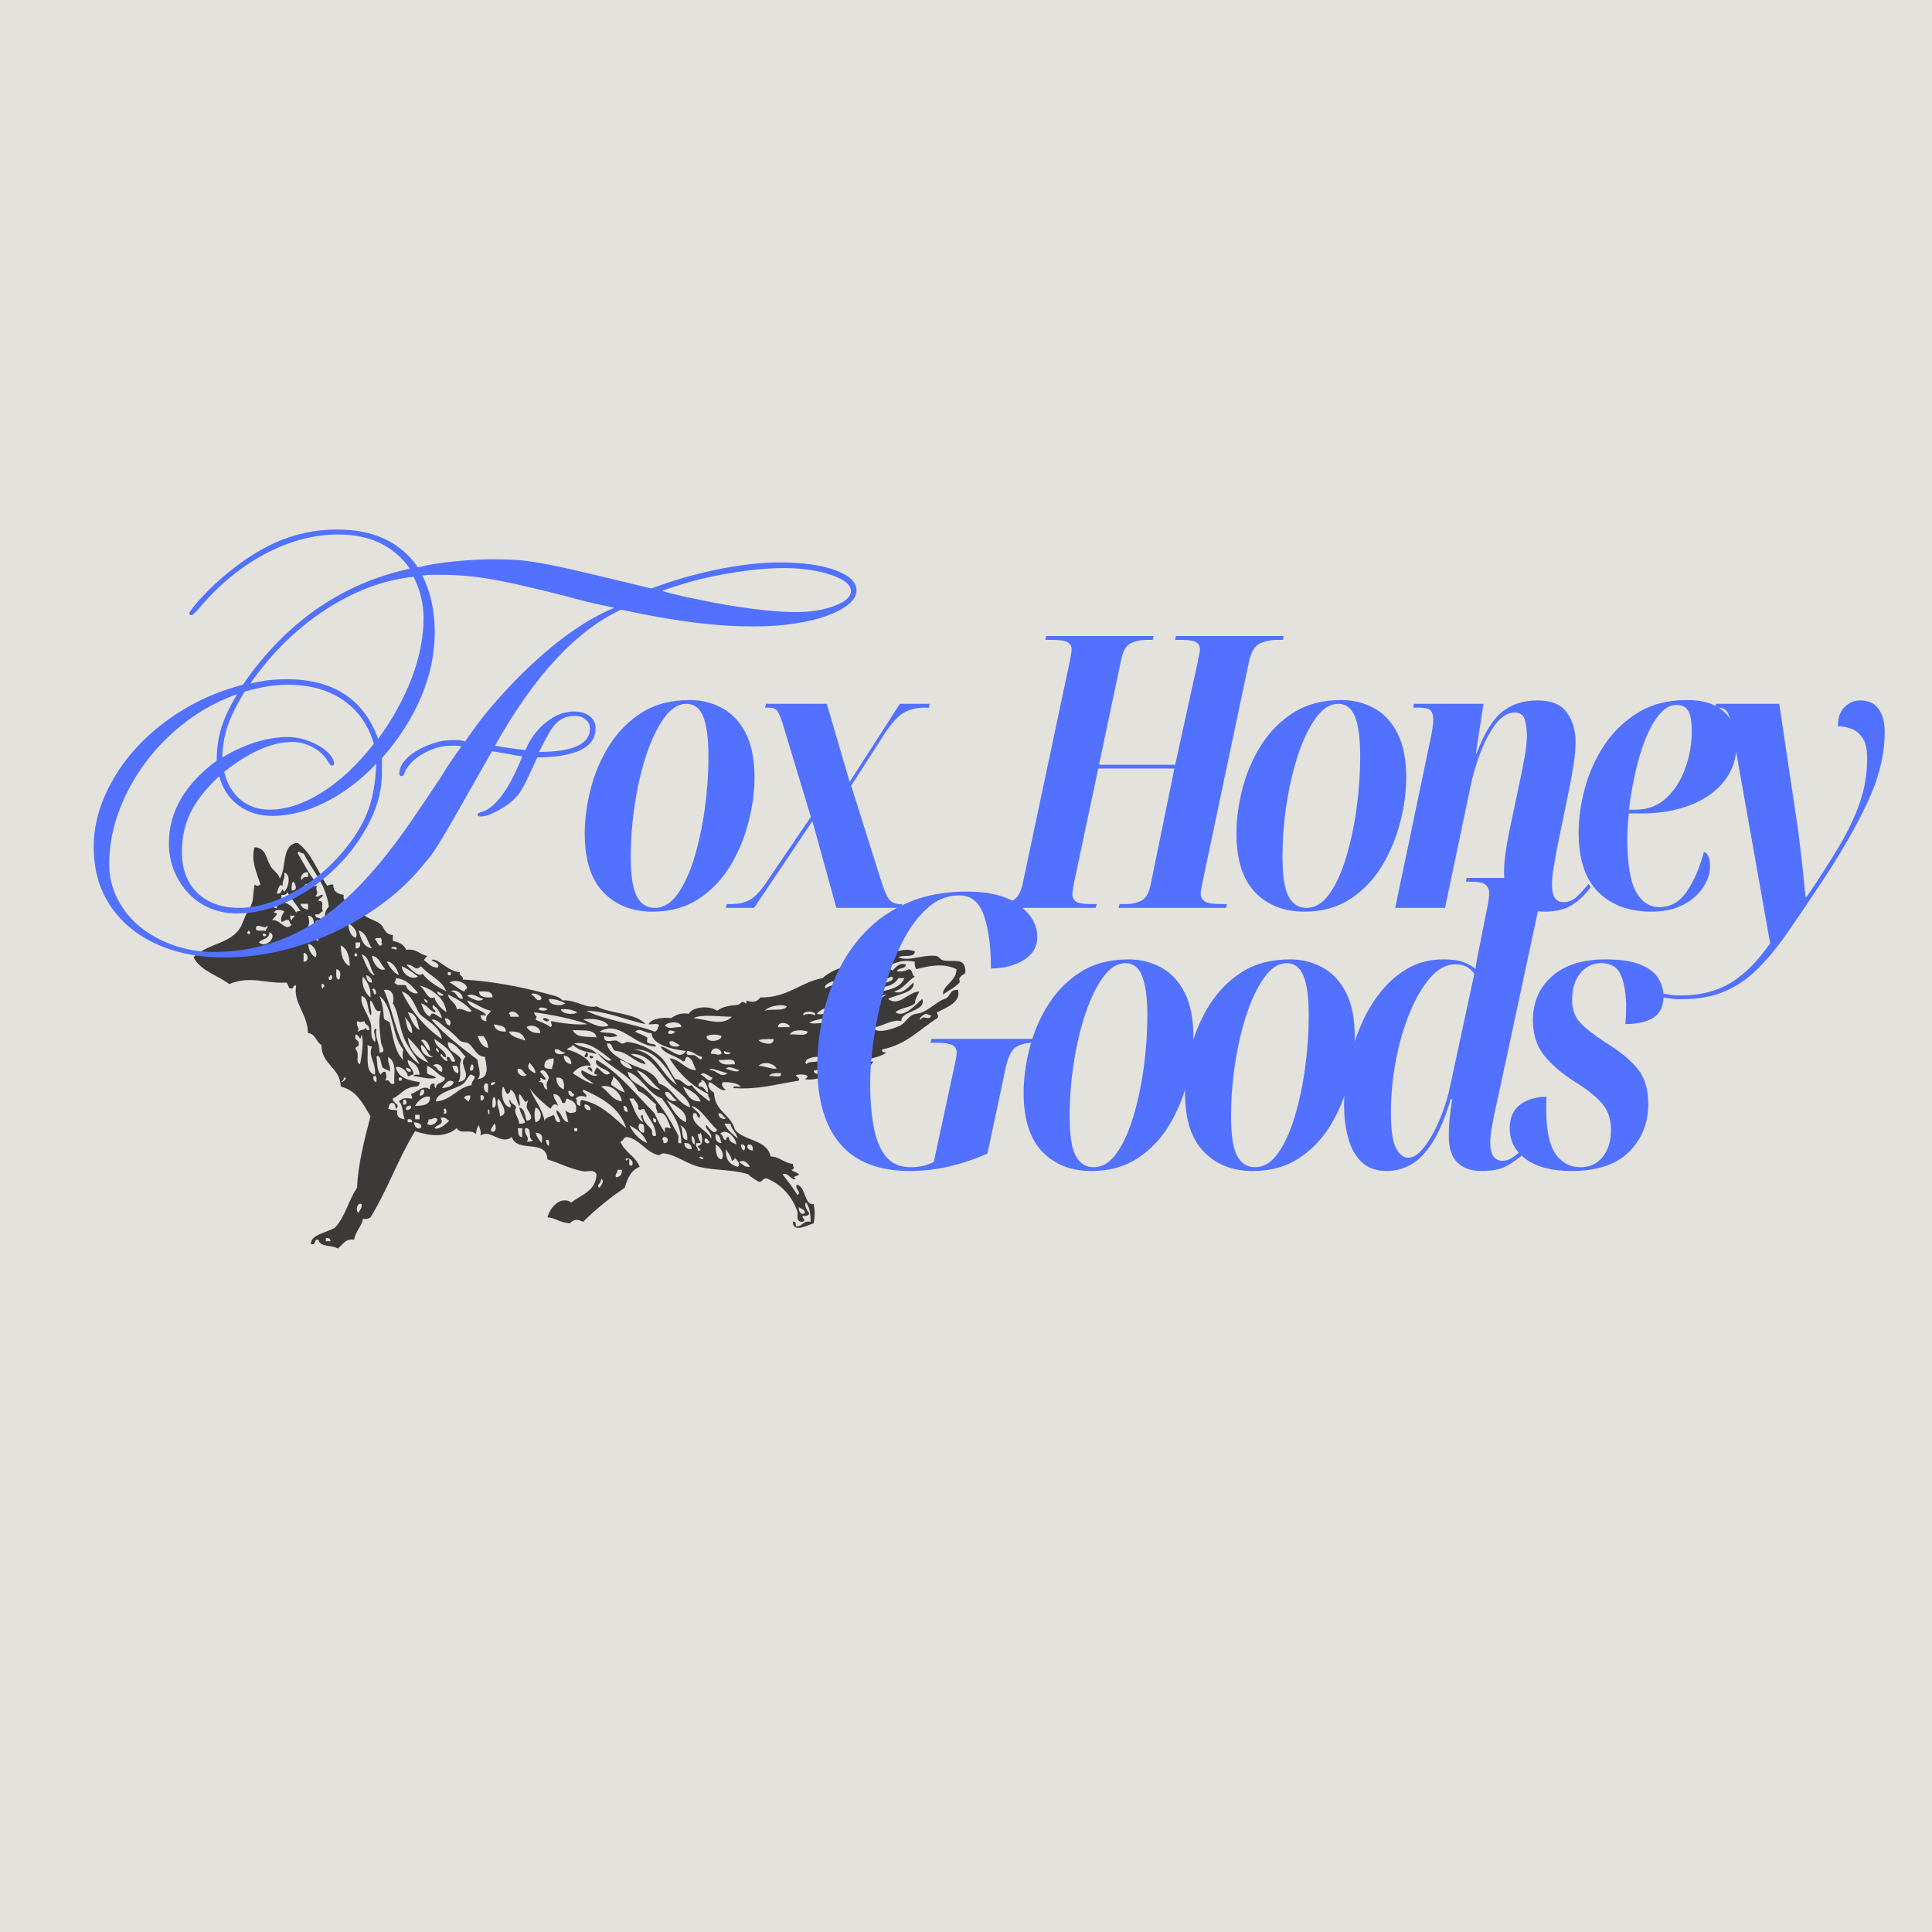 <svg version="1.0" preserveAspectRatio="xMidYMid meet" height="500" viewBox="0 0 375 375" zoomAndPan="magnify" width="500" xmlns:xlink="http://www.w3.org/1999/xlink" xmlns="http://www.w3.org/2000/svg"><defs><filter id="b8592d94c3" height="100%" width="100%" y="0%" x="0%"><feColorMatrix color-interpolation-filters="sRGB" values="0 0 0 0 1 0 0 0 0 1 0 0 0 0 1 0 0 0 1 0"></feColorMatrix></filter><g></g><mask id="aac0a5ba34"><g filter="url(#b8592d94c3)"><rect fill-opacity="0.74" height="450" y="-37.5" fill="#000000" width="450" x="-37.5"></rect></g></mask><clipPath id="200e8392bc"><path clip-rule="nonzero" d="M 0.5 0.598 L 150.5 0.598 L 150.5 79.348 L 0.5 79.348 Z M 0.5 0.598"></path></clipPath><clipPath id="1b7c0a81cf"><rect height="81" y="0" width="151" x="0"></rect></clipPath></defs><rect fill-opacity="1" height="450" y="-37.5" fill="#ffffff" width="450" x="-37.5"></rect><rect fill-opacity="1" height="450" y="-37.5" fill="#e4e2dd" width="450" x="-37.5"></rect><g mask="url(#aac0a5ba34)"><g transform="matrix(1, 0, 0, 1, 37, 163)"><g clip-path="url(#1b7c0a81cf)"><path fill-rule="evenodd" fill-opacity="1" d="M 68.402 34.926 C 68.445 34.207 69.379 34.84 69.559 34.926 C 69.512 35.645 68.578 35.012 68.402 34.926 Z M 68.402 34.926" fill="#000000"></path><path fill-rule="evenodd" fill-opacity="1" d="M 76.484 42.137 C 76.402 41.672 76.758 41.641 76.773 41.273 C 77.332 41.156 77.195 42.586 76.484 42.137 Z M 76.484 42.137" fill="#000000"></path><path fill-rule="evenodd" fill-opacity="1" d="M 78.219 42.137 C 77.52 43.082 76.836 41.336 78.219 42.137 Z M 78.219 42.137" fill="#000000"></path><path fill-rule="evenodd" fill-opacity="1" d="M 77.062 44.445 C 77.18 43.727 78.18 44.43 77.93 45.023 C 77.551 44.922 77.473 44.516 77.062 44.445 Z M 77.062 44.445" fill="#000000"></path><g clip-path="url(#200e8392bc)"><path fill-rule="evenodd" fill-opacity="1" d="M 52.812 27.137 C 58.965 27.441 65.191 28.758 70.711 30.309 C 71.262 30.465 71.758 30.688 72.156 31.176 C 74.84 31 76.703 32.832 78.793 32.328 C 81.59 33.863 86.25 33.531 88.32 35.793 C 84.379 34.949 80.68 33.227 76.773 33.195 C 80.66 35.082 85.863 35.652 90.051 37.234 C 90.645 37.152 90.629 36.461 90.918 36.078 C 90.793 35.434 89.496 35.961 88.898 35.793 C 89.41 34.594 92.227 34.406 93.227 34.637 C 94.098 34.062 94.996 33.52 96.691 33.773 C 97.652 32.207 101.055 32.242 102.176 33.195 C 103.426 32.309 104.5 32.207 106.219 32.039 C 106.422 32.02 107.035 31.465 107.086 31.465 C 107.902 31.484 107.746 32.395 107.953 31.176 C 108.941 31.684 110.113 31.426 110.551 30.598 C 115.922 30.68 118.219 27.684 122.672 26.848 C 125.039 24.598 129.281 24.223 132.199 22.523 C 134.855 23.344 137.555 20.445 140.57 21.656 C 140.531 23.059 138.234 22.207 137.395 22.809 C 139.348 23.688 141.969 22.285 144.613 22.523 C 145.246 22.578 145.422 23.234 146.055 23.387 C 147.961 23.848 150.219 22.672 150.387 25.406 C 150.441 26.309 149.848 25.914 149.23 26.848 C 149.109 27.035 149.375 27.547 149.23 27.715 C 148.438 28.633 146.855 29.414 146.055 30.02 C 145.809 28.367 148.672 27.488 148.652 25.117 C 146.008 23.805 143.035 24.559 140.859 25.117 C 140.617 24.781 140.48 24.344 140.57 23.676 C 136.816 22.906 135.879 24.949 133.066 25.117 C 133.363 26.406 135.426 24.48 136.242 25.406 C 136.852 24.645 137.77 23.738 138.84 24.254 C 138.727 25.102 137.477 24.816 137.105 25.406 C 137.246 25.801 139.027 25.426 139.418 25.117 C 140.195 25.203 139.934 26.332 140.57 26.559 C 139.129 27.426 138.355 28.961 136.531 29.445 C 137.992 30.223 139.414 28.488 140.281 27.715 C 140.734 29.711 136.984 29.992 135.375 30.887 C 137.48 32.547 139.215 29.523 141.438 29.445 C 140.93 30.578 140.703 30.676 140.57 31.754 C 139.609 32.621 137.746 32.586 136.816 33.484 C 138.422 34.664 140.789 31.969 142.016 30.887 C 142.848 33.398 137.688 33.156 137.973 35.215 C 136.289 34.672 133.816 36.484 132.488 36.367 C 133.02 37.91 136.562 36.617 137.684 36.078 C 138.609 35.637 139.086 34.605 139.992 34.059 C 140.602 33.695 141.359 33.773 142.016 33.484 C 143.664 32.758 144.984 31.352 146.344 30.887 C 147.5 30.602 147.254 28.914 148.941 29.156 C 149.625 31.523 146.637 32.586 144.902 33.484 C 144.875 34.27 145.383 34.066 144.902 34.637 C 141.488 36.805 138.891 39.785 134.219 40.695 C 134.086 41.312 134.633 41.246 135.086 41.273 C 132.879 42.777 130.406 42.414 128.156 43.582 C 129.625 44.555 131.199 43.164 132.488 43.004 C 131.789 44.805 128.879 44.395 127.293 45.312 C 124.957 44.023 122.695 47.055 119.207 46.465 C 120.582 45.699 118.961 45.426 117.766 45.602 C 116.914 45.852 118.434 46.031 118.055 46.754 C 113.625 47.441 110.102 48.547 105.352 48.195 C 105.305 47.57 106.375 48.066 106.797 47.906 C 106.074 47.184 104.785 47.031 103.332 47.043 C 102.871 47.477 103.34 48.258 103.91 48.484 C 102.973 49.023 101.727 47.402 100.734 47.043 C 100.102 47.758 100.934 48.758 101.598 49.062 C 101.672 52.738 104.895 53.27 105.641 56.273 C 107.449 58.504 111.867 58.129 112.57 61.465 C 114.422 61.535 115.141 62.742 116.898 62.906 C 116.934 63.629 117.449 63.809 116.609 64.062 C 116.965 64.477 117.711 64.5 118.055 64.926 C 118.102 65.316 116.383 65.301 117.477 65.793 C 116.648 66.324 115.945 64.387 114.879 64.926 C 115.863 66.25 116.941 67.477 117.766 68.965 C 118.766 68.379 116.926 67.457 117.766 66.945 C 119.492 67.562 119.121 71.039 120.941 70.695 C 121.168 72.23 121.227 72.695 120.941 74.445 C 119.965 74.676 116.898 76.469 116.898 74.156 C 117.516 74.023 117.449 74.57 117.477 75.023 C 118.84 75.137 118.793 73.84 120.363 74.156 C 120.273 72.5 120.285 71.754 119.496 70.406 C 118.93 70.715 119.688 72.117 120.074 72.426 C 120.004 72.934 119.578 73.082 118.918 73.004 C 118.188 73.199 119.961 73.961 118.629 74.156 C 117.34 74.039 117.984 72.777 117.766 72.137 C 116.812 69.367 114.859 67.035 111.992 65.793 C 110.91 65.484 111.168 66.508 110.258 66.367 C 109.547 65.926 108.781 65.535 108.238 64.926 C 104.992 63.922 101.914 64.254 98.711 63.484 C 96.129 62.863 93.996 60.992 91.785 60.887 C 91.301 60.867 91.125 61.316 90.629 61.176 C 88.355 60.531 87.117 58.172 84.855 57.715 C 83.949 57.578 84.094 58.492 83.41 58.582 C 84.238 60.641 86.363 61.398 87.164 63.484 C 85.492 64.121 84.77 65.707 84.277 67.523 C 81.379 69.531 78.629 71.684 76.195 74.156 C 75.004 73.617 74.504 73.602 73.598 74.445 C 71.625 74.324 70.617 73.297 69.266 73.293 C 69.746 71.348 71.859 69.012 73.887 70.406 C 75.816 68.875 78.645 68.242 78.793 64.926 C 78.227 63.848 77.004 64.496 76.195 64.348 C 73.602 63.883 71.48 62.691 69.266 62.043 C 69.031 57.938 63.484 60.906 62.336 57.715 C 60.129 59.344 58.164 56.027 56.273 57.426 C 56.441 56.488 56.078 56.086 55.988 55.406 C 55.574 55.762 55.441 56.398 55.41 57.137 C 54.25 56.02 52.453 57.312 51.656 55.984 C 49.402 57.863 46.402 57.516 43.574 56.562 C 40.328 61.781 38.156 68.07 34.914 73.293 C 34.578 73.535 34.141 73.672 33.469 73.582 C 33.141 75.172 32 75.957 31.738 77.617 C 30.004 77.418 29.723 78.406 28.562 79.348 C 27.484 78.602 25.09 79.164 24.809 77.617 C 23.824 77.402 24.445 78.789 23.367 78.484 C 23.121 76.738 26.449 76.219 27.984 75.312 C 29.988 73.273 30.66 69.906 32.316 67.523 C 32.422 63.285 33.809 57.871 34.914 53.676 C 33.465 51.277 32.254 48.641 29.141 47.906 C 29.008 44.098 25.414 43.746 25.387 39.828 C 24.336 39.246 24.277 37.672 22.789 37.523 C 22.59 33.434 19.891 31.809 20.48 28.293 C 19.84 28.133 20.07 28.844 19.613 28.867 C 18.734 28.977 19.125 27.82 18.461 27.715 C 14.387 27.965 11.77 26.293 7.492 28.004 C 5.184 26.27 1.949 25.465 0.562 22.812 C 3.188 20.086 8.02 20.242 9.801 16.754 C 10.188 15.996 10.473 14.996 10.957 14.156 C 12.484 11.496 11.879 12.141 12.398 8.676 C 12.824 9.012 13.125 9.012 13.555 8.676 C 12.883 6.582 11.66 4.074 12.398 1.465 C 14.598 1.438 14.719 3.891 15.574 5.215 C 16.152 6.109 17.062 6.527 17.305 7.523 C 18.703 5.457 17.551 0.844 20.77 0.598 C 23.512 2.57 24.625 6.172 26.543 8.965 C 26.801 8.742 27.195 8.656 27.699 8.676 C 27.633 10.09 28.559 10.512 29.719 10.695 C 29.379 12.238 31.25 12.242 32.605 13.293 C 33.074 13.652 33.277 14.391 33.762 14.734 C 34.785 15.461 36.18 15.727 36.938 16.465 C 37.711 17.215 37.668 18.352 39.246 18.484 L 39.246 19.637 C 40.441 19.887 41.449 20.324 41.844 21.367 C 43.883 21.062 44.391 22.285 45.887 22.523 C 45.785 22.902 45.379 22.977 45.309 23.387 C 46.125 23.918 46.613 24.777 47.906 24.828 C 48.586 24.117 47.34 23.703 46.75 23.387 C 47.688 22.605 49.852 25.59 52.238 25.695 C 52.02 26.582 53.027 26.25 52.812 27.137 Z M 99 46.754 C 99.855 47.004 98.129 46.98 98.711 47.906 C 99.797 47.785 99.734 48.809 100.445 49.062 C 100.5 47.934 99.629 46.238 99 46.754 Z M 79.371 37.234 C 80.41 37.637 82.277 37.215 82.836 38.098 C 81.688 38.352 81.387 38.352 80.238 38.098 C 80.188 39.684 81.797 38.844 82.547 38.965 C 83.02 39.039 83.336 39.488 83.703 39.543 C 84.246 39.621 84.34 39.203 84.855 39.254 C 87.242 39.48 90.082 40.957 91.496 42.426 C 92.551 43.52 93.09 45.203 94.094 46.465 C 95.633 46.438 95.969 48.258 97.27 47.617 C 98.18 48.922 99.449 49.863 100.734 50.793 C 100.973 49.977 100.328 50.043 100.445 49.352 C 97.238 47.746 94.789 45.387 92.941 42.426 C 95.215 42.652 95.777 44.594 98.137 44.734 C 97.594 43.832 97.535 42.453 96.406 42.137 C 95.859 42.172 96.203 43.094 95.539 43.004 C 94.293 41.844 92.004 41.727 91.207 40.121 C 92.828 40.238 95.012 43.066 96.117 40.984 C 93.863 40.758 89.547 39.871 89.477 37.523 C 88.336 37.684 87.242 36.312 86.301 37.234 C 87.082 37.742 87.922 37.855 88.609 38.387 C 88.75 38.496 88.496 39.109 88.609 39.254 C 89.066 39.828 90.258 39.402 90.344 40.121 C 86.051 40.066 83.297 34.891 79.371 37.234 Z M 86.012 40.695 C 90.527 41.281 91.309 45.594 94.383 47.617 C 92.621 44.477 90.195 40.457 86.012 40.695 Z M 104.777 55.117 L 103.621 55.117 C 104.207 56.363 105.219 57.172 106.219 58.004 C 105.934 56.848 105.02 56.316 104.777 55.117 Z M 21.637 7.812 C 21.707 7.305 22.133 7.152 22.793 7.234 L 22.793 6.367 C 21.77 6.043 21.035 7.469 21.637 7.812 Z M 24.234 8.098 C 23.613 9.16 22.301 7.84 21.926 9.254 C 22.785 10.277 23.531 8.762 24.523 8.965 C 24.031 10.023 25.074 9.797 24.234 10.984 C 25.051 11.223 24.98 10.578 25.676 10.695 C 25.594 11.285 24.895 11.262 24.812 11.848 C 26.172 11.969 25.176 12.77 25.676 13.867 C 25.125 13.992 25.156 14.691 24.234 14.445 C 24.02 15.426 25.297 14.922 25.391 15.598 C 24.887 15.578 24.492 15.664 24.234 15.887 C 24.398 16.59 24.48 17.371 25.391 17.328 C 26.449 15.848 25.535 14.18 26.832 13.004 C 26.242 8.496 23.621 6.02 21.926 2.617 C 21.387 2.895 20.961 1.754 20.77 2.617 C 21.91 4.461 22.844 6.508 24.234 8.098 Z M 17.883 8.965 C 17.188 8.301 16.949 9.727 16.73 10.406 C 18.09 10.746 17.355 8.812 18.172 10.117 C 18.918 9.438 19.664 6.832 18.172 6.367 C 18.398 7.555 17.73 7.848 17.883 8.965 Z M 19.617 9.828 C 20.914 9.977 20.379 8.504 19.906 8.098 C 19.57 8.441 19.578 9.117 19.617 9.828 Z M 21.059 10.117 L 21.637 10.117 L 21.637 9.543 L 21.059 9.543 Z M 20.48 14.156 C 20.531 13.82 20.938 13.844 21.348 13.867 C 20.531 12.57 19.535 11.449 18.75 10.117 C 18.68 10.625 18.254 10.777 17.594 10.695 C 17.836 11.512 17.188 11.441 17.309 12.137 C 18.426 11.875 19.934 12.965 20.48 14.156 Z M 15.574 13.004 C 16.121 12.938 16.211 13.328 16.73 13.293 C 16.715 12.895 16.863 12.656 17.02 12.426 C 16.301 12.383 15.617 12.371 15.574 13.004 Z M 22.793 13.578 L 22.793 12.426 L 21.348 12.426 C 21.449 13.191 22.105 13.398 22.793 13.578 Z M 19.617 16.465 C 19.211 16.391 19.285 15.832 19.039 15.598 C 18.223 15.359 18.289 16.004 17.594 15.887 C 17.426 14.852 17.93 14.492 18.172 13.867 C 17.332 13.539 16.465 13.434 16.152 14.156 C 17.586 14.273 15.895 15.145 15.863 15.598 C 17.5 15.465 18.391 17.953 19.617 16.465 Z M 19.617 15.598 C 19.684 15.188 20.09 15.113 20.191 14.734 L 19.328 14.734 C 19.371 15.074 19.277 15.551 19.617 15.598 Z M 21.926 17.906 C 23.246 18.125 23.598 19.316 24.812 19.637 C 24.723 18.188 23.578 17.793 23.082 16.754 L 23.945 16.754 C 23.953 15.688 23.816 14.766 22.793 14.734 C 23.301 16.445 22.836 17.02 21.926 17.906 Z M 32.027 19.059 C 32.695 17.957 31.453 16.668 30.586 16.176 C 30.668 17.535 31.012 18.637 32.027 19.059 Z M 12.688 17.328 C 12.867 18.016 14.465 17.285 14.707 17.906 C 14.312 17.25 15.453 16.82 14.707 16.754 C 14.648 17.59 12.566 15.809 12.688 17.328 Z M 11.246 17.617 C 10.367 18.59 12.312 18.492 11.246 17.617 Z M 35.203 21.078 C 34.309 19.957 34.238 18.008 32.605 17.617 C 33.094 19.152 33.438 20.828 35.203 21.078 Z M 13.266 19.926 C 14.562 21.215 17.059 18.723 15.285 17.906 C 15.363 19.332 13.832 19.148 13.266 19.926 Z M 14.707 18.484 C 13.543 17.469 14.027 19.41 14.707 18.484 Z M 37.227 20.215 C 36.789 19.965 37.305 19.781 36.938 19.059 C 36.504 19.109 35.871 18.957 35.781 19.348 C 36.219 19.516 36.508 21.281 37.227 20.215 Z M 32.027 21.078 C 32.789 21.168 32.977 20.68 32.895 19.926 L 32.027 19.926 Z M 24.234 22.812 C 24.82 22.016 23.863 20.309 22.793 20.215 C 22.949 21.402 23.379 22.32 24.234 22.812 Z M 30.875 24.543 C 30.891 23.121 30.605 21.203 29.141 20.504 C 29.164 22.402 29.598 23.891 30.875 24.543 Z M 39.824 21.367 C 40.516 20.676 38.875 20.621 38.957 21.078 C 38.953 21.059 39.934 21.258 39.824 21.367 Z M 21.926 23.676 C 23.031 23.734 22.895 22.004 21.926 21.945 Z M 32.027 21.945 C 31.152 22.918 33.098 22.82 32.027 21.945 Z M 35.781 26.273 C 34.676 25.164 34.875 22.758 33.184 22.234 C 33.809 23.633 34.652 26.336 35.781 26.273 Z M 37.801 25.117 C 36.871 24.32 36.707 22.754 35.203 22.523 C 35.328 23.941 36.641 25.691 37.801 25.117 Z M 40.398 26.273 C 40.223 25 38.863 23.395 38.09 23.676 C 38.684 24.719 39.305 25.734 40.398 26.273 Z M 135.086 23.965 C 134.84 23.719 134.262 24.176 134.219 24.254 C 133.949 24.758 135.285 24.164 135.086 23.965 Z M 40.977 24.543 C 41.039 26.027 42.828 27.297 44.152 26.559 C 43.172 25.809 42.199 25.051 40.977 24.543 Z M 45.02 25.984 C 46.16 27.535 47.895 28.496 49.637 29.445 C 48.711 27.102 46.195 26.348 44.73 24.543 C 43.277 25.684 43.613 24.164 41.844 24.254 C 42.602 25 44.422 26.898 45.02 25.984 Z M 28.855 27.137 C 29.094 26.434 29.301 25.266 28.277 25.117 C 28.324 25.934 28.027 27.098 28.855 27.137 Z M 49.926 26.273 L 50.504 26.273 L 50.504 25.695 L 49.926 25.695 Z M 26.832 26.559 L 26.832 27.137 C 27.543 27.586 27.68 26.156 27.121 26.273 C 27.105 26.449 27.078 26.613 26.832 26.559 Z M 33.473 26.559 C 33 27.809 33.887 29.918 34.914 30.598 C 35.004 28.688 34.301 27.559 33.473 26.559 Z M 35.203 27.715 C 35.203 26.852 34.684 26.504 34.051 26.273 C 34.211 26.973 34.297 27.758 35.203 27.715 Z M 128.16 27.715 C 129.215 27.328 131.051 27.723 131.332 26.559 C 130.176 26.844 128.383 26.496 128.16 27.715 Z M 133.355 27.715 C 134.797 28.176 137.297 27.008 135.953 26.559 C 135.238 27.098 133.965 27.074 133.355 27.715 Z M 41.844 28.293 C 41.918 29.285 43.637 30.137 44.152 29.734 C 43.004 28.48 42.012 27.066 39.824 26.848 C 39.836 27.246 39.688 27.48 39.535 27.715 C 40.254 28.574 40.949 27.957 41.844 28.293 Z M 137.395 26.848 C 135.988 29.238 132.895 28.156 131.047 30.023 C 133.848 29.266 137.551 29.406 138.551 26.848 Z M 53.102 29.445 C 53.164 29.121 53.422 28.996 53.68 28.867 C 53.566 27.629 51.336 26.992 50.215 27.715 C 51.32 28.148 51.98 29.027 53.102 29.445 Z M 123.25 28.867 C 123.863 28.234 125.23 28.344 125.559 27.426 C 124.363 27.301 122.711 28.215 123.25 28.867 Z M 25.68 28.867 C 25.695 28.691 25.723 28.527 25.965 28.578 C 25.934 28.227 25.879 27.898 25.391 28.004 C 25.434 28.344 25.34 28.82 25.68 28.867 Z M 49.062 30.023 C 48.633 29.871 48.332 29.594 47.906 29.445 C 47.691 30.086 48.969 30.633 49.062 30.023 Z M 44.441 28.293 C 45.461 28.891 45.973 31.266 47.328 30.598 C 47.727 31.934 48.645 32.746 49.637 33.484 C 49.391 30.461 46.312 28.734 44.441 28.293 Z M 126.426 29.445 C 127.789 29.945 130.656 29.699 131.043 28.293 C 129.344 28.516 127.773 28.867 126.426 29.445 Z M 35.781 30.023 C 36.383 29.801 35.57 28.289 35.203 29.156 C 35.68 29.16 35.367 29.957 35.781 30.023 Z M 46.176 43.293 C 44.914 41.566 43.75 39.754 42.133 38.387 C 42.531 40.973 44.047 42.438 46.176 43.293 Z M 41.266 38.098 C 40.461 35.918 40.207 33.09 39.246 31.754 C 39.562 30.777 39.379 28.805 37.516 29.156 C 39.695 34.094 40.109 40.793 44.441 43.582 C 43.461 41.633 42.066 40.258 41.266 38.098 Z M 52.812 30.887 C 52.875 29.754 51.223 28.84 50.504 29.445 C 51.75 29.449 51.566 30.883 52.812 30.887 Z M 48.773 38.676 C 48.316 36.055 45.965 35.328 44.441 33.773 C 43.438 32.18 42.984 30.035 40.977 29.445 C 42.812 33.285 45.406 36.367 48.773 38.676 Z M 58.586 30.598 C 58.633 29.305 57.289 29.395 55.988 29.445 C 56.027 30.656 57.312 30.625 58.586 30.598 Z M 68.113 30.887 C 68.16 30.055 66.383 29.566 66.094 30.023 C 66.852 30.23 67.188 31.73 68.113 30.887 Z M 51.66 32.906 C 52.957 32.492 53.926 33.887 54.547 33.195 C 53.344 31.801 51.676 30.871 49.926 30.023 C 50.176 31.312 51.5 31.527 51.66 32.906 Z M 56.855 30.887 C 55.953 30.719 54.559 29.543 53.68 30.312 C 54.434 30.629 55.852 31.777 56.855 30.887 Z M 128.16 31.754 C 130.441 32.082 133.488 31.277 135.086 30.023 C 132.574 30.723 129.359 30.438 128.16 31.754 Z M 33.184 30.312 C 32.863 32.055 34.371 33.688 34.914 35.504 C 35.309 36.812 34.652 38.258 35.781 39.254 C 36.148 38.039 35.027 36.84 36.07 36.656 C 35.738 38.719 36.754 39.438 36.648 41.273 C 38.156 41.387 37.012 40.02 36.938 39.254 C 36.762 37.426 36.34 34.863 36.938 33.195 C 35.59 33.641 35.793 31.926 34.914 31.176 C 34.59 32.289 35.434 33.711 34.914 34.062 C 34.246 32.906 34.613 30.707 33.184 30.312 Z M 37.516 34.637 C 37.695 35.129 38.387 35.113 38.668 35.504 C 39.277 38.164 39.578 41.133 41.266 42.715 C 41.109 41.562 41.109 41.848 41.266 40.695 C 38.938 38.02 39.453 32.504 36.648 30.309 C 37.281 31.844 37.418 33.176 37.516 34.637 Z M 45.309 30.887 C 45.691 32.316 46.672 31.34 45.309 30.887 Z M 72.73 31.754 C 71.855 31.281 70.887 30.906 69.559 30.887 C 69.422 32.188 71.91 32.367 72.73 31.754 Z M 56.277 34.059 C 56.312 34.793 56.699 35.18 57.434 35.215 C 57.137 33.957 58.031 33.887 58.297 33.195 C 56.477 32.805 55.352 31.715 53.68 31.176 C 54.234 32.832 56.465 32.816 57.434 34.059 Z M 46.461 34.348 C 46.785 32.844 48.184 34.555 48.773 34.637 C 48.477 33.488 47.898 32.625 47.039 32.043 C 46.559 32.949 48.113 33.219 47.328 33.484 C 46.277 33.094 45.902 32.023 44.73 31.754 C 45.141 32.785 45.477 33.891 46.461 34.348 Z M 133.934 31.754 C 133.5 31.801 132.867 31.648 132.777 32.043 C 133.207 31.992 133.844 32.145 133.934 31.754 Z M 111.414 33.195 C 112.641 32.691 115.098 33.414 115.746 32.328 C 114.535 31.809 112.145 32.305 111.414 33.195 Z M 69.27 32.906 C 69.066 32.68 67.656 32.266 67.535 32.906 C 68.152 33.348 69.109 33.105 69.27 32.906 Z M 121.52 33.773 C 122.52 34.109 124.176 33.609 124.695 32.617 C 123.035 32.402 122.258 33.07 121.52 33.773 Z M 75.043 33.484 C 74.227 33.047 73.238 32.785 71.867 32.906 C 72.008 33.836 74.348 34.062 75.043 33.484 Z M 61.762 33.773 C 61.988 33.836 62.098 34.016 62.051 34.348 L 63.781 34.348 C 63.477 33.547 62.207 32.863 61.762 33.773 Z M 44.441 36.945 C 43.988 35.477 43.926 33.613 42.133 33.484 C 42.812 34.727 43.199 36.262 44.441 36.945 Z M 66.957 34.926 C 67.93 35.398 69.062 35.711 69.844 36.367 C 70.551 35.984 69.527 35.297 70.133 35.215 C 71.777 35.59 75.129 36.004 77.062 35.793 C 73.914 34.707 70.379 34.008 66.668 33.484 C 66.789 34.469 67.449 33.852 66.957 34.926 Z M 118.922 34.059 C 119.73 33.73 120.422 33.73 121.23 34.059 C 121.547 33.141 118.602 33.141 118.922 34.059 Z M 141.727 34.926 C 142.086 33.809 143.418 35.332 143.746 34.062 C 143.199 34.125 143.109 33.734 142.59 33.773 C 142.273 33.969 141.094 34.73 141.727 34.926 Z M 97.559 34.637 C 100.184 34.824 103.129 36.293 105.062 34.348 C 102.691 34.359 99.266 33.766 97.559 34.637 Z M 120.074 35.504 C 121.207 35.922 123.199 35.332 124.117 35.504 C 124.285 35.535 124.027 36.137 124.406 36.078 C 124.5 36.066 124.316 35.012 124.695 35.215 C 126.211 36.023 129.379 35.062 129.023 34.059 C 126.238 34.914 122.602 34.145 120.074 35.504 Z M 43 37.523 C 43.055 35.93 42.223 35.223 41.555 34.348 C 41.957 35.484 41.867 37.113 43 37.523 Z M 55.699 42.715 C 55.805 44.184 56.578 45.562 55.699 46.465 C 58.398 46.18 57.215 43.242 57.145 42.137 C 55.578 42.156 54.984 40.352 53.969 39.539 C 53.586 39.238 52.582 39.352 52.238 38.965 C 51.32 37.938 50.438 37.168 49.352 36.367 C 48.547 35.777 47.742 34.719 46.75 34.926 C 49.32 37.938 52.574 40.262 55.699 42.715 Z M 50.215 36.082 C 50.816 35.484 50.215 34.617 49.352 34.637 C 49.445 35.309 49.645 35.879 50.215 36.082 Z M 81.105 36.082 C 80.484 34.867 77.469 34.527 76.195 34.926 C 77.641 35.465 79.363 36.734 81.105 36.082 Z M 32.605 37.234 C 32.895 36.754 33.941 37.031 34.051 36.367 C 34.082 36.719 34.137 37.051 34.625 36.945 C 34.859 35.848 33.781 36.059 33.762 35.215 C 32.871 35.418 33.207 35.418 32.316 35.215 C 32.109 36.098 32.613 36.266 32.605 36.945 C 32.445 36.945 32.277 37.18 32.605 37.234 Z M 92.074 36.082 C 93 36.941 93.68 36.258 95.25 36.367 C 95.277 35.09 92.438 35.285 92.074 36.082 Z M 114.012 36.367 L 116.324 36.367 C 116.168 35.434 113.973 35.145 114.012 36.367 Z M 61.184 37.234 C 61.227 35.945 59.793 36.125 58.875 35.793 C 59.023 36.891 59.906 37.262 61.184 37.234 Z M 67.824 37.523 C 68.012 36.266 65.996 35.711 65.227 36.367 C 65.715 37.133 66.504 37.594 67.824 37.523 Z M 123.539 37.234 L 124.695 37.234 C 124.648 36.895 124.742 36.414 124.406 36.367 C 124.52 37.059 123.09 36.207 123.539 37.234 Z M 78.793 38.387 C 78.504 36.66 76.074 37.066 74.176 36.945 C 74.941 38.648 77.23 38.07 78.793 38.387 Z M 92.652 37.523 C 92.992 37.891 93.742 37.645 94.094 37.234 C 93.422 37.145 92.852 36.617 92.652 37.523 Z M 116.324 37.812 C 117.469 37.609 119.52 38.312 119.785 37.234 C 118.816 36.867 116.73 36.777 116.324 37.812 Z M 64.938 38.965 C 64.637 37.633 63.543 37.086 61.762 37.234 C 62.277 38.355 63.762 38.508 64.938 38.965 Z M 126.715 38.965 C 127.727 39.59 128.375 38.363 129.602 38.965 C 129.488 38.086 130.359 37.496 129.312 37.234 C 129.254 38.617 127.281 38.086 126.715 38.965 Z M 32.605 39.828 C 32.578 40.285 31.871 40.055 32.027 40.695 C 32.973 41.609 31.805 43.191 32.895 43.582 C 33.168 42.02 33.688 39.188 33.184 37.812 C 32.855 39.477 32.852 37.871 32.027 37.812 C 31.602 39.102 32.875 38.695 32.605 39.828 Z M 100.156 38.098 C 100.012 39.566 103.082 39.125 103.043 38.098 C 102.207 37.727 100.996 37.727 100.156 38.098 Z M 57.723 40.406 C 57.73 39.336 57.277 38.734 56.855 38.098 L 55.699 38.098 C 56.105 39.137 56.527 40.156 57.723 40.406 Z M 44.73 39.828 C 44.492 41.426 46.305 42.473 47.039 42.137 C 45.793 41.848 45.91 40.188 44.73 39.828 Z M 46.461 40.984 C 46.527 39.848 45.457 38.352 44.73 38.965 C 45.457 39.488 45.551 40.645 46.461 40.984 Z M 48.484 41.848 C 48.785 42.152 49.605 43.383 49.926 42.715 C 49.637 42.711 49.562 42.211 49.926 42.137 C 50.672 42.164 50.23 43.371 51.371 43.004 C 50.672 40.914 48.996 39.801 47.328 38.676 C 47.473 40.457 49.305 40.547 49.637 42.137 C 48.914 42.52 48.734 40.996 48.484 41.848 Z M 113.148 38.676 C 111.883 38.672 110.445 38.664 110.262 38.965 C 110.754 39.422 113.207 40.23 113.148 38.676 Z M 92.941 39.254 C 92.742 40.145 94.594 40.453 94.961 39.828 C 94.227 39.664 93.551 38.676 92.941 39.254 Z M 52.523 42.715 C 51.891 44.203 52.793 45.613 51.949 47.039 C 55.426 46.324 51.547 43.48 53.391 42.137 C 52.316 41.098 51.672 39.625 49.926 39.254 C 49.848 41.352 51.945 41.273 52.523 42.715 Z M 81.68 42.715 C 79.816 41.309 77.352 38.965 74.465 39.539 C 75.734 40.387 77.957 40.281 78.793 41.559 C 76.699 41.078 75.676 41.09 74.176 39.828 C 73.996 40.32 73.305 40.305 73.02 40.695 C 74.965 41.16 77.5 42.559 77.641 43.867 C 76.629 43.629 75.074 44.102 74.176 45.312 C 75.27 46.051 77.32 47.352 78.219 47.328 C 77.363 46.652 75.445 45.797 75.906 44.734 C 76.805 45.004 78.164 46.312 79.082 45.598 C 77.582 45.559 78.875 44.43 78.793 44.156 C 79.559 44.465 80.391 46.199 81.395 45.312 C 80.742 44.414 78.059 44.039 78.793 42.715 C 83.348 45.379 86.465 49.473 90.055 53.102 C 90.641 54.438 91.27 55.73 92.074 56.848 C 91.953 55.422 92.16 55.91 93.227 55.984 C 92.684 54.711 92.156 52.504 90.629 53.098 C 90.637 52.418 90.133 52.25 90.34 51.367 C 89.195 50.492 88.344 49.324 86.879 48.773 C 85.227 45.418 81.367 44.281 79.082 41.559 C 79.898 41.816 80.891 43.391 81.68 42.715 Z M 89.766 53.965 C 89.793 54.418 89.727 54.965 90.34 54.832 L 90.34 54.254 C 90.051 54.254 89.996 54.02 89.766 53.965 Z M 91.496 50.215 C 88.594 49.172 87.742 46.082 84.855 45.023 C 85.035 47.039 87.125 47.418 88.32 48.484 C 91.082 50.941 92.855 53.953 94.672 57.426 C 94.801 57.973 94.281 59.164 95.25 58.867 C 95.164 54.82 93.18 52.668 91.496 50.215 Z M 96.402 58.293 C 96.488 56.766 95.992 55.82 94.961 55.406 C 95.773 56.035 94.992 58.262 96.402 58.293 Z M 83.414 42.715 C 83.125 43.211 84.465 44.535 85.723 44.445 C 85.355 43.465 84.359 43.113 83.414 42.715 Z M 84.281 43.004 C 86.98 44.496 89.941 44.695 90.918 47.328 C 93.648 48.16 94.281 51.086 96.98 51.945 C 96.598 50.023 94.641 49.012 93.227 47.617 C 90.637 45.066 89.273 41.426 85.434 41.559 C 86.266 42.363 87.906 42.359 88.32 43.582 C 85.977 43.133 85.066 41.254 82.547 40.984 C 81.629 40.844 82.078 39.336 80.816 39.543 C 80.957 41.074 82.863 42.219 84.281 43.004 Z M 124.695 39.828 C 124.34 40.789 126.645 40.535 126.715 40.117 C 125.598 40.391 125.527 38.992 124.695 39.828 Z M 35.781 45.598 C 36.066 43.332 34.355 42.051 35.203 40.117 C 34.809 40.129 34.57 39.98 34.34 39.828 C 34.5 42.07 33.816 45.156 35.781 45.598 Z M 48.195 41.273 C 48.211 40.777 47.973 40.531 47.617 40.406 C 47.602 40.902 47.84 41.148 48.195 41.273 Z M 101.023 41.559 C 102.219 41.484 102.148 41.941 103.043 41.559 C 103.039 40.199 100.934 40.07 101.023 41.559 Z M 72.73 41.273 C 71.82 41.32 71.77 40.504 70.711 40.695 C 70.336 41.766 72.422 41.84 72.73 41.273 Z M 97.848 41.848 C 98.496 42.137 99.129 43.293 99.289 42.137 C 98.137 41.945 97.68 41.055 96.402 40.984 C 95.809 42.16 97.348 41.629 97.848 41.848 Z M 104.777 41.273 C 104.273 41.293 103.879 41.207 103.621 40.984 C 103.16 41.789 104.867 41.781 104.777 41.273 Z M 123.828 42.137 C 125.035 42.395 127.98 42.117 128.734 40.984 C 126.375 40.648 125.121 41.41 123.828 42.137 Z M 36.938 45.598 C 37.055 45.238 37.309 45.008 37.801 45.023 C 38.062 45.867 38.062 45.91 37.801 46.754 C 38.945 46.379 38.391 47.703 39.535 47.328 C 39.367 45.426 40.176 43.469 38.379 42.137 C 38.176 43.398 38.871 43.762 38.668 45.023 C 38.328 44.594 37.578 44.574 37.227 44.156 C 36.941 43.559 36.801 41.332 36.07 42.137 C 36.266 42.875 36.051 44.801 36.938 45.598 Z M 73.887 43.582 C 73.918 42.488 73.32 42.027 72.445 41.848 C 72.41 42.941 73.008 43.398 73.887 43.582 Z M 119.5 43.582 C 120.051 42.688 122.449 43.645 122.383 42.137 C 120.953 41.969 118.77 42.551 119.5 43.582 Z M 68.691 44.156 C 69.027 44.398 69.465 44.539 70.133 44.445 C 70.227 43.77 70.59 43.363 70.422 42.426 C 69.355 42.512 68.527 42.84 68.691 44.156 Z M 41.844 44.156 C 41.793 44.785 42.082 45.074 42.711 45.023 C 42.91 44.246 42.113 44.465 41.844 44.156 Z M 42.133 45.887 C 42.117 44.738 40.422 43.766 39.824 44.156 C 40.363 46.434 42.656 46.707 44.441 47.043 C 44.457 47.539 44.219 47.781 43.863 47.906 C 41.551 47.906 40.848 49.508 39.246 50.215 C 39.066 51.09 40.965 51.352 39.824 52.234 C 39.703 51.684 39.719 50.992 38.957 51.082 C 38.57 51.27 38.418 51.695 38.379 52.234 C 39.086 52.523 38.996 52.328 40.113 52.523 C 39.879 53.812 40.625 54.125 41.555 54.254 C 41.078 53.191 41.289 51.441 40.398 50.793 C 41.418 49.82 42.148 50.281 43 50.215 C 43.012 49.816 42.863 49.582 42.711 49.348 C 44.18 48.973 45.141 47.41 46.461 48.484 C 46.383 47.73 46.566 47.242 47.328 47.328 C 47.375 47.668 47.277 48.148 47.617 48.195 C 47.566 46.895 49.348 47.426 49.348 46.176 C 47.91 45.691 47.297 44.379 45.887 43.867 L 45.887 45.309 C 46.332 45.727 47.23 45.695 47.617 46.176 C 46.602 46.691 43.91 45.816 43.285 45.887 C 43.34 45.461 43.984 45.621 44.441 45.598 C 44.305 44.008 43.363 43.215 42.133 42.715 C 42.102 44.09 43.246 44.293 43.285 45.598 C 42.742 45.535 42.648 45.926 42.133 45.887 Z M 40.398 46.176 L 40.398 46.754 L 40.977 46.754 L 40.977 46.176 Z M 41.266 51.367 C 42.109 51.793 42.109 50.078 41.266 50.504 Z M 44.441 49.637 C 45.203 49.723 45.391 49.238 45.309 48.484 C 44.547 48.395 44.562 49.086 44.441 49.637 Z M 105.641 43.582 C 105.77 42.105 103.598 42.93 102.465 42.715 C 103.016 43.957 104.5 43.551 105.641 43.582 Z M 66.957 45.312 C 66.852 44.359 66.285 43.871 65.805 43.293 C 64.973 44.266 66.164 45.066 66.957 45.312 Z M 110.262 43.867 C 111.535 43.938 112.363 44.461 113.727 44.445 C 113.301 43.336 111.121 42.918 110.262 43.867 Z M 48.773 45.023 C 49.262 43.746 47.59 43.152 47.039 43.867 C 47.914 43.957 47.852 44.98 48.773 45.023 Z M 54.258 44.734 C 55.062 45.195 55.055 43.488 54.547 43.582 C 54.453 43.969 54.133 44.133 54.258 44.734 Z M 51.949 45.312 C 52.039 44.641 51.902 44.203 51.66 43.867 L 50.793 43.867 C 50.973 44.555 51.18 45.211 51.949 45.312 Z M 106.508 44.734 C 105.848 44.605 104.473 43.715 103.91 44.445 C 104.559 44.586 106.07 45.336 106.508 44.734 Z M 65.227 45.598 C 64.516 45.348 64.578 44.32 63.496 44.445 C 63.176 45.555 64.73 46.262 65.227 45.598 Z M 104.199 45.312 C 103.273 45.168 100.695 43.953 100.734 44.734 C 102.074 44.559 102.883 46.414 104.199 45.312 Z M 67.535 47.043 C 68.902 46.73 68.203 48.488 69.27 48.484 C 68.906 47.223 69.184 47.203 69.559 46.176 C 69.359 45.586 68.566 44.117 67.824 45.023 C 68.227 45.488 68.645 45.934 68.98 46.465 C 68.32 46.859 67.895 45.719 67.824 46.465 C 68.34 46.605 67.699 46.773 67.535 47.043 Z M 91.207 48.484 C 89.465 47.438 88.789 45.324 86.59 44.734 C 87.691 46.23 89.496 48.555 91.207 48.484 Z M 122.961 44.734 C 122.363 44.906 121.066 44.379 120.941 45.023 C 121.426 45.707 122.543 45.562 122.961 44.734 Z M 101.312 46.176 C 100.625 46.074 99.652 44.785 99 45.598 C 99.793 45.754 100.703 47.598 101.312 46.176 Z M 112.281 45.887 C 113.004 45.648 114.766 46.449 114.59 45.312 C 113.609 45.289 112.574 45.223 112.281 45.887 Z M 52.523 47.617 C 50.898 48.496 47.574 49.207 47.617 50.793 C 50.73 50.535 51.668 48.109 54.547 47.617 C 54.473 46.773 55.199 46.73 55.125 45.887 C 54.754 45.871 54.723 45.52 54.258 45.598 C 53.637 46.23 53.359 47.203 52.523 47.617 Z M 36.07 47.043 C 36.004 46.531 36.363 45.598 35.492 45.887 C 35.414 46.547 35.562 46.973 36.07 47.043 Z M 81.68 47.617 C 82.543 48.105 83.23 48.762 84.281 49.059 C 83.742 47.773 83.023 46.66 81.969 45.887 C 82.18 46.77 81.473 46.734 81.68 47.617 Z M 29.719 46.176 C 29.699 46.18 29.738 46.445 29.719 46.465 C 28.348 48.031 31.105 45.93 29.719 46.176 Z M 72.445 48.484 C 72.555 47.125 72.422 46.008 71 46.176 C 70.953 47.473 71.605 48.07 72.445 48.484 Z M 48.773 48.195 C 49.844 48.113 50.754 47.871 51.082 47.039 C 50.043 46.215 49.234 47.547 48.773 48.195 Z M 58.297 47.617 C 58.793 47.633 59.039 47.395 59.164 47.039 C 58.711 47.07 58.164 47.004 58.297 47.617 Z M 57.723 49.062 C 57.547 48.465 58.188 47.059 57.145 47.332 C 56.742 47.727 56.867 49.07 57.723 49.062 Z M 83.703 50.793 C 83.477 48.895 81.379 47.348 79.66 47.906 C 81.09 48.785 81.711 50.473 83.703 50.793 Z M 63.781 49.348 C 63.516 50.223 64.195 51.594 63.781 51.656 C 63.172 50.633 63.18 48.992 62.051 48.484 C 62.066 48.98 61.828 49.223 61.473 49.348 C 61.047 49.008 61.023 48.258 60.609 47.906 C 60.141 49.148 60.57 51.719 62.051 51.945 C 62.426 51.23 61.406 50.547 62.051 50.504 C 62.105 51.312 62.992 51.293 63.207 51.945 C 62.531 52.902 63.734 53.973 63.781 55.117 C 64.285 55.141 64.68 55.055 64.938 54.832 C 64.551 53.871 64.027 53.051 63.781 51.945 C 64.887 52.188 64.852 53.57 65.227 54.543 C 67.098 54.285 65.418 52.703 65.227 51.945 C 65.082 51.383 65.855 50.105 65.227 50.793 C 64.91 51.273 64.305 49.617 63.781 49.348 Z M 99 50.793 C 98.41 49.266 96.938 48.625 95.539 47.906 C 96.293 49.27 96.832 50.844 99 50.793 Z M 66.957 51.945 C 66.703 52.852 66.664 53.676 66.957 54.828 C 68.414 54.469 68.18 52.418 66.957 51.945 Z M 73.02 50.215 C 72.715 50.484 72.93 51.277 72.156 51.082 C 71.82 50.262 71.559 49.367 70.422 49.348 C 70.441 50.391 71.145 50.746 71.289 51.656 C 70.555 50.898 70.121 51.711 69.848 52.234 C 68.383 51.004 66.891 49.801 65.805 48.195 C 66.641 50.438 68.184 51.973 68.691 54.543 C 68.922 53.812 69.879 53.805 70.422 53.387 C 70.875 53.801 70.652 54.891 71.578 54.828 C 72.086 54.488 70.91 53.398 71 52.523 C 72.129 52.934 71.969 54.629 73.309 54.828 C 73.156 54.02 72.887 53.332 72.734 52.523 C 73.48 53.188 74.066 53.086 74.754 52.812 C 75.16 50.961 74.039 50.641 73.02 50.215 Z M 75.617 51.656 C 75.668 51.227 75.516 50.594 75.906 50.504 C 79.844 51.281 81.961 53.875 84.566 55.984 C 83.266 51.996 79.852 50.117 76.195 48.484 C 75.98 49.371 76.988 49.039 76.773 49.926 C 76.008 49.637 75.305 49.625 74.754 50.215 C 75.258 50.648 74.496 51.418 75.617 51.656 Z M 74.465 49.348 C 73.891 49.344 74.098 48.562 73.309 48.773 C 73.258 49.605 74.285 50.363 74.465 49.348 Z M 92.363 50.504 C 93.461 52.098 94.273 53.977 96.113 54.828 C 96.629 52.645 93.875 51.59 92.363 50.504 Z M 94.383 50.504 C 93.438 50.258 93.02 48.398 92.074 49.062 C 92.172 50.035 93.566 51.207 94.383 50.504 Z M 43.574 51.656 C 45.07 51.613 46.535 51.535 46.461 49.926 C 45.516 49.5 44.027 50.664 43.574 51.656 Z M 53.102 50.215 C 53.516 50.285 53.59 50.691 53.969 50.793 C 54.059 50.402 54.379 50.242 54.258 49.637 C 53.598 49.559 53.172 49.707 53.102 50.215 Z M 56.277 50.504 C 57.121 50.926 57.121 49.215 56.277 49.637 Z M 58.586 51.945 C 59.547 52.301 59.293 49.996 58.875 49.926 C 58.477 50.297 58.59 51.18 58.586 51.945 Z M 60.031 53.676 C 61.984 53.262 60.172 50.922 59.742 50.215 C 59.176 51.652 60.066 52.066 60.031 53.676 Z M 87.742 54.828 C 87.914 54.316 86.898 53.633 87.742 53.387 C 87.824 54.922 88.988 55.527 89.477 56.273 C 89.734 56.664 89.27 57.828 90.34 57.426 C 90.211 55.055 88.734 54.035 88.031 52.234 C 87.246 52.207 87.449 52.715 86.879 52.234 C 87.004 51.145 86.309 50.879 86.012 50.215 L 85.145 50.215 C 85.961 51.805 86.387 53.781 87.742 54.828 Z M 77.641 52.523 C 77.605 51.789 77.219 51.402 76.484 51.367 C 76.289 52.336 76.969 52.422 77.641 52.523 Z M 98.711 53.965 C 98.156 53.848 98.484 52.848 97.559 53.098 C 97.031 55.305 100.18 56.215 101.023 58.004 C 101.336 56.711 99.531 56.047 100.156 55.406 C 100.586 55.922 101.727 57.539 102.176 56.273 C 100.598 54.867 98.926 52.027 97.27 51.656 C 97.539 52.457 99.402 53.164 98.711 53.965 Z M 42.711 51.656 C 42.453 51.434 41.887 51.836 41.844 51.945 C 41.438 53.031 43.281 52.152 42.711 51.656 Z M 84.855 52.812 C 84.734 52.258 84.75 51.57 83.992 51.656 C 84.113 52.207 84.094 52.898 84.855 52.812 Z M 49.062 53.098 C 50.27 53.551 49.375 51.336 49.062 52.523 C 49.41 52.582 49.238 52.844 49.062 53.098 Z M 58.008 53.098 C 58.09 52.707 57.832 51.973 57.723 52.523 C 57.641 52.914 57.898 53.648 58.008 53.098 Z M 103.91 53.965 C 103.23 53.875 103.371 52.961 102.465 53.098 C 102.297 53.871 103.652 54.566 103.91 53.965 Z M 43.574 54.254 L 44.441 54.254 L 44.441 53.387 L 43.574 53.387 Z M 46.176 54.254 C 46.188 54.652 46.039 54.887 45.887 55.117 C 46.605 55.754 47.781 55.094 47.906 54.254 C 47.301 53.625 47.082 54.398 46.176 54.254 Z M 47.328 55.984 C 48.188 56.406 49.504 55.188 50.215 54.543 C 49.703 54.285 49.48 53.734 48.484 53.965 C 49.41 55.375 47.762 55.156 47.328 55.984 Z M 42.133 54.828 L 43 54.828 C 43.035 54.312 42.711 54.156 42.133 54.254 Z M 43.289 54.828 C 43.895 57.469 46.336 55.027 43.289 54.828 Z M 58.297 56.562 C 59.395 57.141 59.441 55.25 58.875 55.117 C 58.754 55.668 58.254 55.844 58.297 56.562 Z M 85.145 55.406 C 85.949 56.91 86.969 58.199 88.609 58.867 C 88.02 57.152 86.668 56.195 85.145 55.406 Z M 88.031 56.848 C 88.043 55.973 88.199 54.949 87.164 55.117 C 86.648 55.672 87.086 56.895 88.031 56.848 Z M 64.359 57.715 L 64.359 55.984 L 63.496 55.984 C 63.641 56.703 63.484 57.723 64.359 57.715 Z M 65.227 58.582 L 65.805 58.582 C 66.027 58.516 66.375 58.57 66.383 58.293 C 65.348 58.074 66.418 55.754 64.938 55.984 C 64.594 57.293 66.012 57.711 65.227 58.582 Z M 74.465 56.562 L 75.043 56.562 L 75.043 55.984 L 74.465 55.984 Z M 102.754 57.137 C 103.496 57.164 103.168 58.262 103.91 58.293 C 103.941 57.938 103.996 57.609 104.488 57.715 C 104.465 58.695 105.336 58.789 105.93 59.156 C 105.848 57.719 103.781 55.781 102.754 57.137 Z M 68.113 58.867 C 68.367 57.758 68.332 56.957 66.957 56.848 C 67.172 57.691 67.656 58.266 68.113 58.867 Z M 98.426 60.312 C 99.641 60.359 98.418 59.867 98.426 59.445 C 99.707 59.207 99.258 57.48 99.004 56.848 C 98.938 57.074 98.762 57.184 98.426 57.137 C 98.52 57.812 98.773 58.328 99.004 58.867 L 98.137 58.867 C 97.898 59.684 98.543 59.617 98.426 60.312 Z M 103.043 58.867 C 102.789 58.16 102.785 57.207 101.887 57.137 C 101.773 58.215 102.121 58.832 103.043 58.867 Z M 97.848 59.156 C 97.906 58.328 97.773 57.691 97.27 57.426 C 97.211 58.254 97.344 58.891 97.848 59.156 Z M 91.785 58.867 C 92.898 59.094 92.898 57.488 91.785 57.715 C 91.305 58.289 91.812 58.082 91.785 58.867 Z M 100.734 58.582 C 100.281 58.555 100.508 57.844 99.867 58.004 C 99.41 58.801 100.617 59.297 100.734 58.582 Z M 69.559 59.445 C 69.492 58.934 69.848 58 68.98 58.293 C 69.02 58.828 69.168 59.254 69.559 59.445 Z M 97.27 60.023 C 97.215 59.211 96.766 58.793 95.828 58.867 C 95.879 59.68 96.328 60.098 97.27 60.023 Z M 103.043 62.043 C 103.824 61.051 102.73 59.48 101.887 59.156 C 101.949 60.441 101.957 61.781 103.043 62.043 Z M 107.375 60.312 C 107.828 59.883 107.695 59.023 106.797 59.156 C 106.836 59.695 106.984 60.121 107.375 60.312 Z M 109.105 60.312 C 109.188 59.555 109 59.07 108.238 59.156 C 107.719 59.652 108.328 60.293 109.105 60.312 Z M 108.527 63.484 C 108.367 62.855 107.109 61.852 106.508 62.617 C 107.172 62.914 107.438 63.613 108.527 63.484 Z M 105.641 61.754 C 105.582 62.078 105.32 62.203 105.062 62.328 C 104.91 61.328 104.281 60.805 103.91 60.023 C 103.762 62.094 104.672 63.105 106.219 63.484 C 106.875 62.832 106.023 62.215 105.641 61.754 Z M 99.578 61.754 C 99.238 61.711 98.926 61.238 98.711 61.754 C 99.055 61.793 99.367 62.266 99.578 61.754 Z M 84.566 62.328 C 84.633 62.105 84.809 61.996 85.145 62.043 C 85.211 62.551 84.855 63.484 85.723 63.195 C 86.254 61.77 83.855 61.473 84.566 62.328 Z M 82.547 65.504 C 83.359 65.449 83.777 65 83.703 64.062 L 82.836 64.062 C 82.953 64.754 82.309 64.688 82.547 65.504 Z M 79.371 67.523 C 79.578 67.215 80.5 66.195 79.66 65.793 C 79.883 66.527 78.531 67.117 79.371 67.523 Z M 32.605 72.426 C 32.773 71.824 33.32 71.602 33.184 70.695 C 32.211 70.328 31.988 72.156 32.605 72.426 Z M 119.211 72.426 C 119.254 71.613 118.395 71.703 118.055 71.273 C 117.93 72.242 118.664 72.977 119.211 72.426 Z M 26.254 77.906 L 27.121 77.906 C 27.16 77.391 26.836 77.23 26.254 77.328 Z M 26.254 77.906" fill="#000000"></path></g></g></g></g><g fill-opacity="1" fill="#5271ff"><g transform="translate(7.091, 183.322)"><g><path d="M 88.391 -37.5 C 86.055 -33.395 84.188 -30.098 82.781 -27.609 C 81.375 -25.117 80.227 -23.129 79.344 -21.641 C 78.457 -20.148 77.734 -18.984 77.172 -18.141 C 76.609 -17.297 75.961 -16.473 75.234 -15.672 C 73.066 -12.941 70.516 -10.469 67.578 -8.25 C 64.648 -6.039 61.492 -4.133 58.109 -2.531 C 54.734 -0.926 51.195 0.316 47.5 1.203 C 43.812 2.086 40.156 2.531 36.531 2.531 C 32.676 2.531 29.203 2.023 26.109 1.016 C 23.016 0.016 20.336 -1.426 18.078 -3.312 C 15.828 -5.207 14.098 -7.457 12.891 -10.062 C 11.691 -12.676 11.094 -15.633 11.094 -18.938 C 11.094 -22.312 11.832 -25.664 13.312 -29 C 14.801 -32.332 16.832 -35.406 19.406 -38.219 C 21.977 -41.031 25.031 -43.5 28.562 -45.625 C 32.102 -47.758 35.926 -49.352 40.031 -50.406 C 48.395 -62.539 59.207 -70.055 72.469 -72.953 C 69.332 -77.367 64.707 -79.578 58.594 -79.578 C 53.77 -79.578 48.969 -78.289 44.188 -75.719 C 39.406 -73.145 35.086 -69.531 31.234 -64.875 C 30.586 -64.227 30.223 -63.906 30.141 -63.906 C 29.816 -63.906 29.656 -64.023 29.656 -64.266 C 29.656 -64.504 30.176 -65.227 31.219 -66.438 C 32.27 -67.645 33.398 -68.812 34.609 -69.938 C 38.547 -73.551 42.422 -76.223 46.234 -77.953 C 50.055 -79.68 54.098 -80.547 58.359 -80.547 C 65.43 -80.547 70.656 -78.094 74.031 -73.188 C 75.883 -73.676 78.195 -74.062 80.969 -74.344 C 83.738 -74.625 86.25 -74.766 88.5 -74.766 C 90.27 -74.766 91.816 -74.723 93.141 -74.641 C 94.473 -74.555 96.145 -74.332 98.156 -73.969 C 100.164 -73.613 102.797 -73.051 106.047 -72.281 C 109.305 -71.52 113.75 -70.457 119.375 -69.094 C 123.312 -70.613 127.531 -71.836 132.031 -72.766 C 136.531 -73.691 140.551 -74.156 144.094 -74.156 C 148.676 -74.156 152.332 -73.648 155.062 -72.641 C 157.789 -71.641 159.156 -70.336 159.156 -68.734 C 159.156 -67.766 158.633 -66.859 157.594 -66.016 C 156.551 -65.172 155.145 -64.426 153.375 -63.781 C 151.602 -63.145 149.508 -62.645 147.094 -62.281 C 144.688 -61.914 142.117 -61.734 139.391 -61.734 C 137.379 -61.734 135.469 -61.789 133.656 -61.906 C 131.852 -62.031 129.945 -62.211 127.938 -62.453 C 125.926 -62.703 123.754 -63.023 121.422 -63.422 C 119.086 -63.828 116.438 -64.348 113.469 -64.984 C 104.781 -60.973 96.617 -52.172 88.984 -38.578 C 90.348 -38.336 91.516 -38.156 92.484 -38.031 C 93.453 -37.914 94.254 -37.816 94.891 -37.734 C 95.859 -39.984 97.207 -41.789 98.938 -43.156 C 100.664 -44.531 102.453 -45.219 104.297 -45.219 C 105.586 -45.219 106.613 -44.914 107.375 -44.312 C 108.133 -43.707 108.516 -42.926 108.516 -41.969 C 108.516 -38.27 104.738 -36.379 97.188 -36.297 C 96.457 -34.68 95.852 -33.375 95.375 -32.375 C 94.895 -31.375 94.473 -30.57 94.109 -29.969 C 93.742 -29.363 93.379 -28.879 93.016 -28.516 C 92.66 -28.148 92.242 -27.77 91.766 -27.375 C 90.879 -26.727 89.91 -26.145 88.859 -25.625 C 87.816 -25.102 86.973 -24.844 86.328 -24.844 C 85.848 -24.844 85.609 -24.961 85.609 -25.203 C 85.609 -25.441 85.848 -25.602 86.328 -25.688 C 89.066 -26.488 91.723 -30.102 94.297 -36.531 C 93.41 -36.613 92.688 -36.734 92.125 -36.891 L 89.234 -37.375 Z M 67.047 -33.875 C 67.117 -30.5 66.332 -27.164 64.688 -23.875 C 63.039 -20.582 60.867 -17.609 58.172 -14.953 C 55.484 -12.297 52.453 -10.145 49.078 -8.5 C 45.703 -6.852 42.285 -6.031 38.828 -6.031 C 36.973 -6.031 35.242 -6.367 33.641 -7.047 C 32.035 -7.734 30.648 -8.695 29.484 -9.938 C 28.316 -11.188 27.391 -12.633 26.703 -14.281 C 26.023 -15.938 25.688 -17.727 25.688 -19.656 C 25.688 -25.758 28.781 -31.102 34.969 -35.688 C 34.969 -38.02 35.285 -40.191 35.922 -42.203 C 36.566 -44.211 37.578 -46.344 38.953 -48.594 C 35.328 -47.301 32.008 -45.508 29 -43.219 C 25.988 -40.938 23.375 -38.305 21.156 -35.328 C 18.945 -32.359 17.219 -29.18 15.969 -25.797 C 14.727 -22.422 14.109 -19.004 14.109 -15.547 C 14.109 -13.223 14.629 -11.016 15.672 -8.922 C 16.723 -6.828 18.172 -5.016 20.016 -3.484 C 21.867 -1.961 24.039 -0.758 26.531 0.125 C 29.02 1.008 31.672 1.453 34.484 1.453 C 45.254 1.453 54.859 -3.051 63.297 -12.062 C 64.504 -13.344 65.586 -14.566 66.547 -15.734 C 67.516 -16.898 68.562 -18.223 69.688 -19.703 C 70.812 -21.191 72.055 -22.941 73.422 -24.953 C 74.797 -26.961 76.445 -29.414 78.375 -32.312 C 79.258 -33.758 79.961 -34.863 80.484 -35.625 C 81.004 -36.395 81.664 -37.344 82.469 -38.469 C 81.988 -38.539 81.629 -38.578 81.391 -38.578 C 81.148 -38.578 80.867 -38.578 80.547 -38.578 C 78.691 -38.578 76.879 -38.078 75.109 -37.078 C 73.348 -36.078 72.145 -34.891 71.5 -33.516 C 71.344 -32.953 71.145 -32.672 70.906 -32.672 C 70.582 -32.672 70.422 -32.832 70.422 -33.156 C 70.422 -33.957 70.719 -34.738 71.312 -35.5 C 71.914 -36.27 72.719 -36.957 73.719 -37.562 C 74.727 -38.164 75.836 -38.664 77.047 -39.062 C 78.254 -39.469 79.461 -39.672 80.672 -39.672 C 81.066 -39.672 81.426 -39.672 81.75 -39.672 C 82.07 -39.672 82.555 -39.586 83.203 -39.422 C 85.211 -42.398 87.422 -45.234 89.828 -47.922 C 92.242 -50.617 94.719 -53.113 97.25 -55.406 C 99.781 -57.695 102.312 -59.688 104.844 -61.375 C 107.375 -63.062 109.805 -64.391 112.141 -65.359 C 110.211 -65.754 108.422 -66.148 106.766 -66.547 C 105.117 -66.953 103.734 -67.316 102.609 -67.641 C 99.473 -68.441 96.758 -69.102 94.469 -69.625 C 92.176 -70.156 90.102 -70.578 88.25 -70.891 C 86.406 -71.211 84.695 -71.438 83.125 -71.562 C 81.562 -71.688 79.938 -71.75 78.25 -71.75 C 77.613 -71.75 77.07 -71.75 76.625 -71.75 C 76.188 -71.75 75.602 -71.707 74.875 -71.625 C 76.488 -68.406 77.297 -64.75 77.297 -60.656 C 77.297 -56.469 76.43 -52.305 74.703 -48.172 C 72.973 -44.035 70.422 -40.035 67.047 -36.172 Z M 41.484 -50.641 C 42.848 -50.961 44.051 -51.18 45.094 -51.297 C 46.133 -51.422 47.301 -51.484 48.594 -51.484 C 57.594 -51.484 63.5 -47.625 66.312 -39.906 C 69.125 -43.77 71.297 -47.707 72.828 -51.719 C 74.359 -55.738 75.125 -59.641 75.125 -63.422 C 75.125 -66.078 74.477 -68.727 73.188 -71.375 C 67.32 -70.738 61.594 -68.586 56 -64.922 C 50.414 -61.266 45.578 -56.504 41.484 -50.641 Z M 36.047 -36.297 C 40.473 -38.941 44.734 -40.266 48.828 -40.266 C 49.879 -40.266 50.926 -40.102 51.969 -39.781 C 53.008 -39.469 53.953 -39.066 54.797 -38.578 C 55.641 -38.098 56.344 -37.535 56.906 -36.891 C 57.469 -36.254 57.75 -35.656 57.75 -35.094 C 57.75 -34.844 57.629 -34.719 57.391 -34.719 C 57.234 -34.719 57.113 -34.758 57.031 -34.844 C 56.945 -34.926 56.707 -35.289 56.312 -35.938 C 55.664 -36.895 54.719 -37.695 53.469 -38.344 C 52.227 -38.988 50.961 -39.312 49.672 -39.312 C 45.734 -39.312 41.316 -37.379 36.422 -33.516 C 36.984 -31.191 38.047 -29.383 39.609 -28.094 C 41.18 -26.812 43.051 -26.172 45.219 -26.172 C 48.438 -26.172 51.812 -27.273 55.344 -29.484 C 58.883 -31.691 62.258 -34.848 65.469 -38.953 C 64.426 -42.566 62.457 -45.379 59.562 -47.391 C 56.664 -49.398 53.086 -50.406 48.828 -50.406 C 47.461 -50.406 46.133 -50.301 44.844 -50.094 C 43.562 -49.895 42.078 -49.555 40.391 -49.078 C 38.785 -46.422 37.68 -44.188 37.078 -42.375 C 36.473 -40.57 36.129 -38.547 36.047 -36.297 Z M 35.453 -32.672 C 32.879 -30.266 31.031 -27.914 29.906 -25.625 C 28.781 -23.332 28.219 -20.781 28.219 -17.969 C 28.219 -14.594 29.223 -11.938 31.234 -10 C 33.242 -8.07 35.938 -7.109 39.312 -7.109 C 42.602 -7.109 46.078 -8.094 49.734 -10.062 C 53.391 -12.031 56.625 -14.664 59.438 -17.969 C 61.613 -20.539 63.203 -23.094 64.203 -25.625 C 65.211 -28.156 65.797 -31.312 65.953 -35.094 C 62.898 -31.875 59.602 -29.379 56.062 -27.609 C 52.531 -25.836 49.113 -24.953 45.812 -24.953 C 43.25 -24.953 41.039 -25.633 39.188 -27 C 37.344 -28.375 36.098 -30.266 35.453 -32.672 Z M 121.422 -68.609 C 121.742 -68.523 122.047 -68.441 122.328 -68.359 C 122.609 -68.285 122.988 -68.188 123.469 -68.062 C 123.957 -67.945 124.641 -67.785 125.516 -67.578 C 126.398 -67.379 127.648 -67.117 129.266 -66.797 C 132.316 -66.148 135.508 -65.609 138.844 -65.172 C 142.176 -64.734 145.008 -64.516 147.344 -64.516 C 150.238 -64.516 152.75 -64.914 154.875 -65.719 C 157.008 -66.52 158.078 -67.484 158.078 -68.609 C 158.078 -69.816 156.789 -70.859 154.219 -71.734 C 151.645 -72.617 148.551 -73.062 144.938 -73.062 C 143.164 -73.062 141.211 -72.941 139.078 -72.703 C 136.953 -72.461 134.82 -72.141 132.688 -71.734 C 130.562 -71.336 128.516 -70.859 126.547 -70.297 C 124.578 -69.734 122.867 -69.172 121.422 -68.609 Z M 97.547 -37.375 C 104.141 -37.375 107.438 -38.906 107.438 -41.969 C 107.438 -42.602 107.156 -43.16 106.594 -43.641 C 106.031 -44.129 105.348 -44.375 104.547 -44.375 C 103.816 -44.375 103.172 -44.27 102.609 -44.062 C 102.047 -43.863 101.504 -43.523 100.984 -43.047 C 100.461 -42.566 99.941 -41.863 99.422 -40.938 C 98.898 -40.008 98.273 -38.82 97.547 -37.375 Z M 97.547 -37.375"></path></g></g></g><g fill-opacity="1" fill="#5271ff"><g transform="translate(111.277, 176.216)"><g><path d="M 15.375 0.734 C 11.426 0.734 8.242 -0.52 5.828 -3.031 C 3.422 -5.539 2.219 -9.332 2.219 -14.406 C 2.219 -17.164 2.598 -20.047 3.359 -23.047 C 4.117 -26.055 5.32 -28.879 6.969 -31.516 C 8.625 -34.148 10.734 -36.281 13.297 -37.906 C 15.859 -39.531 18.961 -40.344 22.609 -40.344 C 24.879 -40.344 26.973 -39.82 28.891 -38.781 C 30.805 -37.75 32.332 -36.125 33.469 -33.906 C 34.602 -31.695 35.172 -28.797 35.172 -25.203 C 35.172 -22.535 34.785 -19.695 34.016 -16.688 C 33.254 -13.688 32.086 -10.867 30.516 -8.234 C 28.941 -5.598 26.895 -3.441 24.375 -1.766 C 21.863 -0.098 18.863 0.734 15.375 0.734 Z M 15.812 0 C 17.488 0 18.969 -0.895 20.25 -2.688 C 21.531 -4.488 22.613 -6.852 23.5 -9.781 C 24.383 -12.719 25.062 -15.895 25.531 -19.312 C 26 -22.738 26.234 -26.102 26.234 -29.406 C 26.234 -32.852 25.898 -35.414 25.234 -37.094 C 24.566 -38.77 23.473 -39.609 21.953 -39.609 C 20.422 -39.609 19 -38.719 17.688 -36.938 C 16.383 -35.164 15.238 -32.828 14.25 -29.922 C 13.27 -27.016 12.508 -23.812 11.969 -20.312 C 11.426 -16.82 11.156 -13.328 11.156 -9.828 C 11.156 -6.234 11.547 -3.695 12.328 -2.219 C 13.117 -0.738 14.281 0 15.812 0 Z M 15.812 0"></path></g></g></g><g fill-opacity="1" fill="#5271ff"><g transform="translate(142.604, 176.216)"><g><path d="M -1.703 0 L -1.547 -0.734 L -0.891 -0.734 C 0.691 -0.734 1.945 -0.992 2.875 -1.516 C 3.812 -2.035 4.801 -3.031 5.844 -4.5 L 14.781 -17.656 L 9.312 -35.766 C 8.914 -36.992 8.566 -37.816 8.266 -38.234 C 7.973 -38.648 7.438 -38.859 6.656 -38.859 L 5.906 -38.859 L 6.062 -39.609 L 17.875 -39.609 L 22.312 -24.453 L 32.062 -39.609 L 37.828 -39.609 L 37.688 -38.859 L 36.875 -38.859 C 35.445 -38.859 34.191 -38.586 33.109 -38.047 C 32.023 -37.504 30.789 -36.25 29.406 -34.281 L 22.609 -23.719 L 28.375 -5.391 C 29.062 -3.223 29.66 -1.906 30.172 -1.438 C 30.691 -0.969 31.301 -0.734 32 -0.734 L 32.516 -0.734 L 32.359 0 L 19.734 0 L 15.078 -16.844 L 3.766 0 Z M -1.703 0"></path></g></g></g><g fill-opacity="1" fill="#5271ff"><g transform="translate(173.199, 176.216)"><g></g></g></g><g fill-opacity="1" fill="#5271ff"><g transform="translate(183.837, 176.216)"><g></g></g></g><g fill-opacity="1" fill="#5271ff"><g transform="translate(194.48, 176.216)"><g><path d="M -2.594 0 L -2.359 -0.734 L -1.25 -0.734 C -0.02 -0.734 1.062 -0.953 2 -1.391 C 2.938 -1.836 3.598 -2.875 3.984 -4.5 L 13.078 -47.438 C 13.367 -48.812 13.516 -49.75 13.516 -50.25 C 13.516 -50.789 13.27 -51.219 12.781 -51.531 C 12.289 -51.852 11.207 -52.016 9.531 -52.016 L 8.422 -52.016 L 8.578 -52.766 L 29.406 -52.766 L 29.266 -52.016 L 28.156 -52.016 C 26.926 -52.016 25.863 -51.789 24.969 -51.344 C 24.082 -50.906 23.469 -49.828 23.125 -48.109 L 18.844 -27.781 L 33.625 -27.781 L 37.984 -47.656 C 38.078 -48.25 38.172 -48.727 38.266 -49.094 C 38.367 -49.469 38.422 -49.852 38.422 -50.25 C 38.422 -50.789 38.188 -51.219 37.719 -51.531 C 37.25 -51.852 36.301 -52.016 34.875 -52.016 L 33.625 -52.016 L 33.766 -52.766 L 54.672 -52.766 L 54.531 -52.016 L 53.422 -52.016 C 52.141 -52.016 51.004 -51.77 50.016 -51.281 C 49.035 -50.789 48.348 -49.633 47.953 -47.812 L 38.938 -5.031 C 38.844 -4.531 38.758 -4.109 38.688 -3.766 C 38.613 -3.422 38.578 -3.078 38.578 -2.734 C 38.578 -2.086 38.848 -1.594 39.391 -1.25 C 39.93 -0.906 40.988 -0.734 42.562 -0.734 L 43.672 -0.734 L 43.516 0 L 22.609 0 L 22.828 -0.734 L 24.016 -0.734 C 25.148 -0.734 26.16 -0.953 27.047 -1.391 C 27.93 -1.836 28.547 -2.926 28.891 -4.656 L 33.469 -27.047 L 18.688 -27.047 L 13.969 -4.797 C 13.914 -4.41 13.852 -4.031 13.781 -3.656 C 13.707 -3.289 13.672 -2.957 13.672 -2.656 C 13.672 -1.969 13.926 -1.473 14.438 -1.172 C 14.957 -0.879 15.91 -0.734 17.297 -0.734 L 18.406 -0.734 L 18.172 0 Z M -2.594 0"></path></g></g></g><g fill-opacity="1" fill="#5271ff"><g transform="translate(237.776, 176.216)"><g><path d="M 15.375 0.734 C 11.426 0.734 8.242 -0.52 5.828 -3.031 C 3.422 -5.539 2.219 -9.332 2.219 -14.406 C 2.219 -17.164 2.598 -20.047 3.359 -23.047 C 4.117 -26.055 5.32 -28.879 6.969 -31.516 C 8.625 -34.148 10.734 -36.281 13.297 -37.906 C 15.859 -39.531 18.961 -40.344 22.609 -40.344 C 24.879 -40.344 26.973 -39.82 28.891 -38.781 C 30.805 -37.75 32.332 -36.125 33.469 -33.906 C 34.602 -31.695 35.172 -28.797 35.172 -25.203 C 35.172 -22.535 34.785 -19.695 34.016 -16.688 C 33.254 -13.688 32.086 -10.867 30.516 -8.234 C 28.941 -5.598 26.895 -3.441 24.375 -1.766 C 21.863 -0.098 18.863 0.734 15.375 0.734 Z M 15.812 0 C 17.488 0 18.969 -0.895 20.25 -2.688 C 21.531 -4.488 22.613 -6.852 23.5 -9.781 C 24.383 -12.719 25.062 -15.895 25.531 -19.312 C 26 -22.738 26.234 -26.102 26.234 -29.406 C 26.234 -32.852 25.898 -35.414 25.234 -37.094 C 24.566 -38.77 23.473 -39.609 21.953 -39.609 C 20.422 -39.609 19 -38.719 17.688 -36.938 C 16.383 -35.164 15.238 -32.828 14.25 -29.922 C 13.27 -27.016 12.508 -23.812 11.969 -20.312 C 11.426 -16.82 11.156 -13.328 11.156 -9.828 C 11.156 -6.234 11.547 -3.695 12.328 -2.219 C 13.117 -0.738 14.281 0 15.812 0 Z M 15.812 0"></path></g></g></g><g fill-opacity="1" fill="#5271ff"><g transform="translate(269.103, 176.216)"><g><path d="M 30.672 0.734 C 28.254 0.734 26.344 0.055 24.938 -1.297 C 23.531 -2.648 22.828 -4.484 22.828 -6.797 C 22.828 -7.828 22.91 -9.02 23.078 -10.375 C 23.254 -11.727 23.516 -13.242 23.859 -14.922 L 26.078 -25.422 C 26.273 -26.359 26.52 -27.625 26.812 -29.219 C 27.113 -30.82 27.266 -32.266 27.266 -33.547 C 27.266 -34.484 27.141 -35.441 26.891 -36.422 C 26.648 -37.41 25.988 -37.906 24.906 -37.906 C 23.57 -37.906 22.348 -37.176 21.234 -35.719 C 20.129 -34.27 19.145 -32.438 18.281 -30.219 C 17.426 -28 16.773 -25.785 16.328 -23.578 L 11.375 0 L 1.703 0 L 8.578 -32.875 C 8.723 -33.52 8.844 -34.176 8.938 -34.844 C 9.039 -35.508 9.094 -36.086 9.094 -36.578 C 9.094 -37.266 8.941 -37.816 8.641 -38.234 C 8.348 -38.648 7.586 -38.859 6.359 -38.859 L 5.25 -38.859 L 5.312 -39.609 L 18.844 -39.609 L 17.359 -30 L 17.516 -30 C 18.992 -33.938 20.656 -36.629 22.5 -38.078 C 24.344 -39.535 26.617 -40.266 29.328 -40.266 C 32.047 -40.266 33.957 -39.461 35.062 -37.859 C 36.164 -36.266 36.719 -34.383 36.719 -32.219 C 36.719 -30.938 36.594 -29.504 36.344 -27.922 C 36.102 -26.348 35.836 -24.848 35.547 -23.422 L 33.172 -11.828 C 32.93 -10.441 32.695 -9.133 32.469 -7.906 C 32.25 -6.676 32.141 -5.52 32.141 -4.438 C 32.141 -2.219 32.879 -1.109 34.359 -1.109 C 35.391 -1.109 36.301 -1.5 37.094 -2.281 C 37.883 -3.07 38.598 -3.863 39.234 -4.656 L 39.672 -4.062 C 38.641 -2.633 37.445 -1.477 36.094 -0.594 C 34.738 0.289 32.93 0.734 30.672 0.734 Z M 30.672 0.734"></path></g></g></g><g fill-opacity="1" fill="#5271ff"><g transform="translate(304.273, 176.216)"><g><path d="M 16.188 0.734 C 11.945 0.734 8.547 -0.52 5.984 -3.031 C 3.422 -5.539 2.141 -9.406 2.141 -14.625 C 2.141 -17.289 2.531 -20.113 3.312 -23.094 C 4.102 -26.07 5.348 -28.863 7.047 -31.469 C 8.754 -34.082 10.938 -36.211 13.594 -37.859 C 16.258 -39.516 19.461 -40.344 23.203 -40.344 C 26.305 -40.344 28.68 -39.594 30.328 -38.094 C 31.984 -36.594 32.812 -34.484 32.812 -31.766 C 32.812 -29.016 32.008 -26.629 30.406 -24.609 C 28.801 -22.586 26.609 -21.035 23.828 -19.953 C 21.047 -18.867 17.906 -18.328 14.406 -18.328 L 11.891 -18.328 C 11.848 -18.023 11.801 -17.566 11.75 -16.953 C 11.695 -16.336 11.656 -15.695 11.625 -15.031 C 11.602 -14.375 11.594 -13.848 11.594 -13.453 C 11.594 -8.617 12.145 -5.191 13.25 -3.172 C 14.363 -1.148 15.883 -0.141 17.812 -0.141 C 19.977 -0.141 21.75 -1.148 23.125 -3.172 C 24.508 -5.191 25.617 -7.754 26.453 -10.859 C 26.797 -10.766 27.078 -10.504 27.297 -10.078 C 27.523 -9.66 27.641 -8.961 27.641 -7.984 C 27.641 -6.703 27.207 -5.383 26.344 -4.031 C 25.477 -2.676 24.195 -1.539 22.5 -0.625 C 20.801 0.281 18.695 0.734 16.188 0.734 Z M 11.891 -19.062 L 13.219 -19.062 C 15.539 -19.062 17.516 -19.812 19.141 -21.312 C 20.766 -22.82 21.992 -24.742 22.828 -27.078 C 23.672 -29.422 24.094 -31.82 24.094 -34.281 C 24.094 -36.156 23.867 -37.473 23.422 -38.234 C 22.984 -39.004 22.195 -39.391 21.062 -39.391 C 19.133 -39.391 17.332 -37.602 15.656 -34.031 C 13.988 -30.457 12.734 -25.469 11.891 -19.062 Z M 11.891 -19.062"></path></g></g></g><g fill-opacity="1" fill="#5271ff"><g transform="translate(330.649, 176.216)"><g><path d="M -4.281 17.734 C -6.75 17.734 -8.867 17.289 -10.641 16.406 L -10.344 15.672 C -9.656 16.016 -8.828 16.32 -7.859 16.594 C -6.898 16.863 -5.734 17 -4.359 17 C -0.66 17 2.523 16.195 5.203 14.594 C 7.891 12.988 10.469 10.414 12.938 6.875 L 5.469 -35.172 C 5.219 -36.648 4.906 -37.633 4.531 -38.125 C 4.164 -38.613 3.594 -38.859 2.812 -38.859 L 2.219 -38.859 L 2.438 -39.609 L 14.703 -39.609 L 18.406 -14.781 C 18.551 -13.551 18.723 -12.117 18.922 -10.484 C 19.117 -8.859 19.289 -7.281 19.438 -5.75 C 19.582 -4.227 19.703 -3.023 19.797 -2.141 L 20.031 -2.141 C 22.438 -5.691 24.516 -8.93 26.266 -11.859 C 28.016 -14.785 29.367 -17.629 30.328 -20.391 C 31.285 -23.148 31.766 -26.031 31.766 -29.031 C 31.766 -30.812 31.457 -32.145 30.844 -33.031 C 30.227 -33.914 29.477 -34.504 28.594 -34.797 C 27.707 -35.098 26.867 -35.25 26.078 -35.25 C 26.078 -36.875 26.508 -38.113 27.375 -38.969 C 28.238 -39.832 29.258 -40.266 30.438 -40.266 C 32.02 -40.266 33.203 -39.711 33.984 -38.609 C 34.773 -37.504 35.172 -36.016 35.172 -34.141 C 35.172 -29.805 34.07 -25.285 31.875 -20.578 C 29.688 -15.867 26.695 -10.66 22.906 -4.953 C 20.395 -1.16 18.148 2.148 16.172 4.984 C 14.203 7.816 12.242 10.172 10.297 12.047 C 8.359 13.922 6.227 15.336 3.906 16.297 C 1.594 17.254 -1.133 17.734 -4.281 17.734 Z M -4.281 17.734"></path></g></g></g><g fill-opacity="1" fill="#5271ff"><g transform="translate(154.572, 226.557)"><g><path d="M 22.094 0.734 C 16.031 0.734 11.508 -1.008 8.531 -4.5 C 5.551 -8 4.062 -13.023 4.062 -19.578 C 4.062 -22.484 4.367 -25.5 4.984 -28.625 C 5.598 -31.758 6.594 -34.801 7.969 -37.75 C 9.352 -40.707 11.176 -43.367 13.438 -45.734 C 15.707 -48.098 18.469 -49.984 21.719 -51.391 C 24.969 -52.797 28.766 -53.5 33.109 -53.5 C 37.586 -53.5 40.984 -52.609 43.297 -50.828 C 45.609 -49.055 46.766 -47.016 46.766 -44.703 C 46.766 -42.785 45.879 -41.285 44.109 -40.203 C 42.336 -39.117 40.223 -38.578 37.766 -38.578 C 37.766 -42.766 37.316 -46.176 36.422 -48.812 C 35.535 -51.445 33.938 -52.766 31.625 -52.766 C 29.312 -52.766 27.227 -51.926 25.375 -50.25 C 23.531 -48.57 21.914 -46.363 20.531 -43.625 C 19.156 -40.895 18.008 -37.906 17.094 -34.656 C 16.188 -31.406 15.5 -28.176 15.031 -24.969 C 14.562 -21.77 14.328 -18.891 14.328 -16.328 C 14.328 -13.172 14.551 -10.363 15 -7.906 C 15.445 -5.445 16.234 -3.516 17.359 -2.109 C 18.492 -0.703 20.117 0 22.234 0 C 22.973 0 23.703 -0.07 24.422 -0.219 C 25.141 -0.363 25.891 -0.633 26.672 -1.031 L 30.516 -18.844 C 30.66 -19.582 30.797 -20.223 30.922 -20.766 C 31.047 -21.305 31.109 -21.797 31.109 -22.234 C 31.109 -22.973 30.801 -23.477 30.188 -23.75 C 29.57 -24.02 28.625 -24.156 27.344 -24.156 L 26.016 -24.156 L 26.234 -24.906 L 46.844 -24.906 L 46.703 -24.156 L 46.109 -24.156 C 44.723 -24.156 43.586 -23.895 42.703 -23.375 C 41.816 -22.863 41.129 -21.523 40.641 -19.359 L 37.094 -2.656 C 34.531 -1.52 31.992 -0.672 29.484 -0.109 C 26.973 0.453 24.508 0.734 22.094 0.734 Z M 22.094 0.734"></path></g></g></g><g fill-opacity="1" fill="#5271ff"><g transform="translate(196.465, 226.557)"><g><path d="M 15.375 0.734 C 11.426 0.734 8.242 -0.52 5.828 -3.031 C 3.422 -5.539 2.219 -9.332 2.219 -14.406 C 2.219 -17.164 2.598 -20.047 3.359 -23.047 C 4.117 -26.055 5.32 -28.879 6.969 -31.516 C 8.625 -34.148 10.734 -36.281 13.297 -37.906 C 15.859 -39.531 18.961 -40.344 22.609 -40.344 C 24.879 -40.344 26.973 -39.82 28.891 -38.781 C 30.805 -37.75 32.332 -36.125 33.469 -33.906 C 34.602 -31.695 35.172 -28.797 35.172 -25.203 C 35.172 -22.535 34.785 -19.695 34.016 -16.688 C 33.254 -13.688 32.086 -10.867 30.516 -8.234 C 28.941 -5.598 26.895 -3.441 24.375 -1.766 C 21.863 -0.098 18.863 0.734 15.375 0.734 Z M 15.812 0 C 17.488 0 18.969 -0.895 20.25 -2.688 C 21.531 -4.488 22.613 -6.852 23.5 -9.781 C 24.383 -12.719 25.062 -15.895 25.531 -19.312 C 26 -22.738 26.234 -26.102 26.234 -29.406 C 26.234 -32.852 25.898 -35.414 25.234 -37.094 C 24.566 -38.77 23.473 -39.609 21.953 -39.609 C 20.422 -39.609 19 -38.719 17.688 -36.938 C 16.383 -35.164 15.238 -32.828 14.25 -29.922 C 13.27 -27.016 12.508 -23.812 11.969 -20.312 C 11.426 -16.82 11.156 -13.328 11.156 -9.828 C 11.156 -6.234 11.547 -3.695 12.328 -2.219 C 13.117 -0.738 14.281 0 15.812 0 Z M 15.812 0"></path></g></g></g><g fill-opacity="1" fill="#5271ff"><g transform="translate(227.792, 226.557)"><g><path d="M 15.375 0.734 C 11.426 0.734 8.242 -0.52 5.828 -3.031 C 3.422 -5.539 2.219 -9.332 2.219 -14.406 C 2.219 -17.164 2.598 -20.047 3.359 -23.047 C 4.117 -26.055 5.32 -28.879 6.969 -31.516 C 8.625 -34.148 10.734 -36.281 13.297 -37.906 C 15.859 -39.531 18.961 -40.344 22.609 -40.344 C 24.879 -40.344 26.973 -39.82 28.891 -38.781 C 30.805 -37.75 32.332 -36.125 33.469 -33.906 C 34.602 -31.695 35.172 -28.797 35.172 -25.203 C 35.172 -22.535 34.785 -19.695 34.016 -16.688 C 33.254 -13.688 32.086 -10.867 30.516 -8.234 C 28.941 -5.598 26.895 -3.441 24.375 -1.766 C 21.863 -0.098 18.863 0.734 15.375 0.734 Z M 15.812 0 C 17.488 0 18.969 -0.895 20.25 -2.688 C 21.531 -4.488 22.613 -6.852 23.5 -9.781 C 24.383 -12.719 25.062 -15.895 25.531 -19.312 C 26 -22.738 26.234 -26.102 26.234 -29.406 C 26.234 -32.852 25.898 -35.414 25.234 -37.094 C 24.566 -38.77 23.473 -39.609 21.953 -39.609 C 20.422 -39.609 19 -38.719 17.688 -36.938 C 16.383 -35.164 15.238 -32.828 14.25 -29.922 C 13.27 -27.016 12.508 -23.812 11.969 -20.312 C 11.426 -16.82 11.156 -13.328 11.156 -9.828 C 11.156 -6.234 11.547 -3.695 12.328 -2.219 C 13.117 -0.738 14.281 0 15.812 0 Z M 15.812 0"></path></g></g></g><g fill-opacity="1" fill="#5271ff"><g transform="translate(259.119, 226.557)"><g><path d="M 10.125 0.734 C 8.008 0.734 6.348 0.145 5.141 -1.031 C 3.93 -2.219 3.066 -3.781 2.547 -5.719 C 2.023 -7.664 1.766 -9.773 1.766 -12.047 C 1.766 -14.41 2.023 -16.895 2.547 -19.5 C 3.066 -22.113 3.832 -24.648 4.844 -27.109 C 5.852 -29.578 7.133 -31.805 8.688 -33.797 C 10.238 -35.797 12.035 -37.383 14.078 -38.562 C 16.117 -39.75 18.445 -40.344 21.062 -40.344 C 22.582 -40.344 23.797 -40.191 24.703 -39.891 C 25.617 -39.598 26.473 -39.133 27.266 -38.5 C 27.359 -39.281 27.504 -40.148 27.703 -41.109 C 27.898 -42.078 28.051 -42.832 28.156 -43.375 L 29.484 -50.031 C 29.773 -51.258 29.922 -52.344 29.922 -53.281 C 29.922 -53.914 29.688 -54.43 29.219 -54.828 C 28.75 -55.223 27.828 -55.422 26.453 -55.422 L 25.422 -55.422 L 25.562 -56.156 L 40.781 -56.156 L 31.844 -14.484 C 31.645 -13.598 31.41 -12.535 31.141 -11.297 C 30.867 -10.066 30.633 -8.859 30.438 -7.672 C 30.238 -6.492 30.141 -5.535 30.141 -4.797 C 30.141 -2.43 30.93 -1.25 32.516 -1.25 C 33.297 -1.25 34.066 -1.547 34.828 -2.141 C 35.598 -2.734 36.281 -3.301 36.875 -3.844 L 37.312 -3.172 C 35.938 -1.941 34.645 -0.984 33.438 -0.297 C 32.227 0.391 30.566 0.734 28.453 0.734 C 26.43 0.734 24.863 0.18 23.75 -0.922 C 22.645 -2.035 22.094 -3.695 22.094 -5.906 C 22.094 -7.383 22.156 -8.664 22.281 -9.75 C 22.406 -10.832 22.566 -11.988 22.766 -13.219 L 22.469 -13.219 C 21.383 -9.582 20.176 -6.738 18.844 -4.688 C 17.508 -2.645 16.102 -1.227 14.625 -0.438 C 13.145 0.344 11.645 0.734 10.125 0.734 Z M 14.188 -1.844 C 15.02 -1.844 15.844 -2.273 16.656 -3.141 C 17.469 -4.004 18.242 -5.113 18.984 -6.469 C 19.723 -7.82 20.375 -9.273 20.938 -10.828 C 21.508 -12.379 21.941 -13.844 22.234 -15.219 L 27.047 -37.531 C 26.203 -38.77 24.992 -39.391 23.422 -39.391 C 21.648 -39.391 20.008 -38.523 18.5 -36.797 C 17 -35.078 15.672 -32.812 14.516 -30 C 13.359 -27.188 12.457 -24.094 11.812 -20.719 C 11.176 -17.352 10.859 -13.992 10.859 -10.641 C 10.859 -7.242 11.191 -4.926 11.859 -3.688 C 12.523 -2.457 13.301 -1.844 14.188 -1.844 Z M 14.188 -1.844"></path></g></g></g><g fill-opacity="1" fill="#5271ff"><g transform="translate(292.146, 226.557)"><g><path d="M 12.859 0.734 C 9.109 0.734 6.176 -0.023 4.062 -1.547 C 1.945 -3.078 0.891 -5.07 0.891 -7.531 C 0.891 -9.602 1.566 -11.145 2.922 -12.156 C 4.273 -13.164 5.984 -13.672 8.047 -13.672 C 8.004 -13.18 7.984 -12.703 7.984 -12.234 C 7.984 -11.766 7.984 -11.305 7.984 -10.859 C 8.023 -6.922 8.648 -4.125 9.859 -2.469 C 11.066 -0.82 12.656 0 14.625 0 C 16.406 0 17.836 -0.66 18.922 -1.984 C 20.004 -3.316 20.547 -5.066 20.547 -7.234 C 20.547 -9.211 20.023 -10.852 18.984 -12.156 C 17.953 -13.457 16.156 -14.922 13.594 -16.547 C 11.082 -18.129 9.086 -19.832 7.609 -21.656 C 6.129 -23.477 5.391 -25.766 5.391 -28.516 C 5.391 -32.016 6.617 -34.859 9.078 -37.047 C 11.547 -39.242 15.02 -40.344 19.5 -40.344 C 22.406 -40.344 24.672 -40 26.297 -39.312 C 27.93 -38.625 29.078 -37.738 29.734 -36.656 C 30.398 -35.57 30.734 -34.41 30.734 -33.172 C 30.734 -31.203 30.066 -29.812 28.734 -29 C 27.41 -28.188 25.613 -27.781 23.344 -27.781 C 23.395 -28.469 23.43 -29.129 23.453 -29.766 C 23.484 -30.41 23.5 -31.004 23.5 -31.547 C 23.395 -34.254 23 -36.273 22.312 -37.609 C 21.625 -38.941 20.395 -39.609 18.625 -39.609 C 17.039 -39.609 15.707 -38.969 14.625 -37.688 C 13.539 -36.406 13 -34.656 13 -32.438 C 13 -30.664 13.504 -29.223 14.516 -28.109 C 15.523 -27.004 17.211 -25.688 19.578 -24.156 C 22.336 -22.438 24.395 -20.738 25.75 -19.062 C 27.102 -17.383 27.781 -15.117 27.781 -12.266 C 27.781 -8.566 26.535 -5.473 24.047 -2.984 C 21.555 -0.504 17.828 0.734 12.859 0.734 Z M 12.859 0.734"></path></g></g></g></svg>
